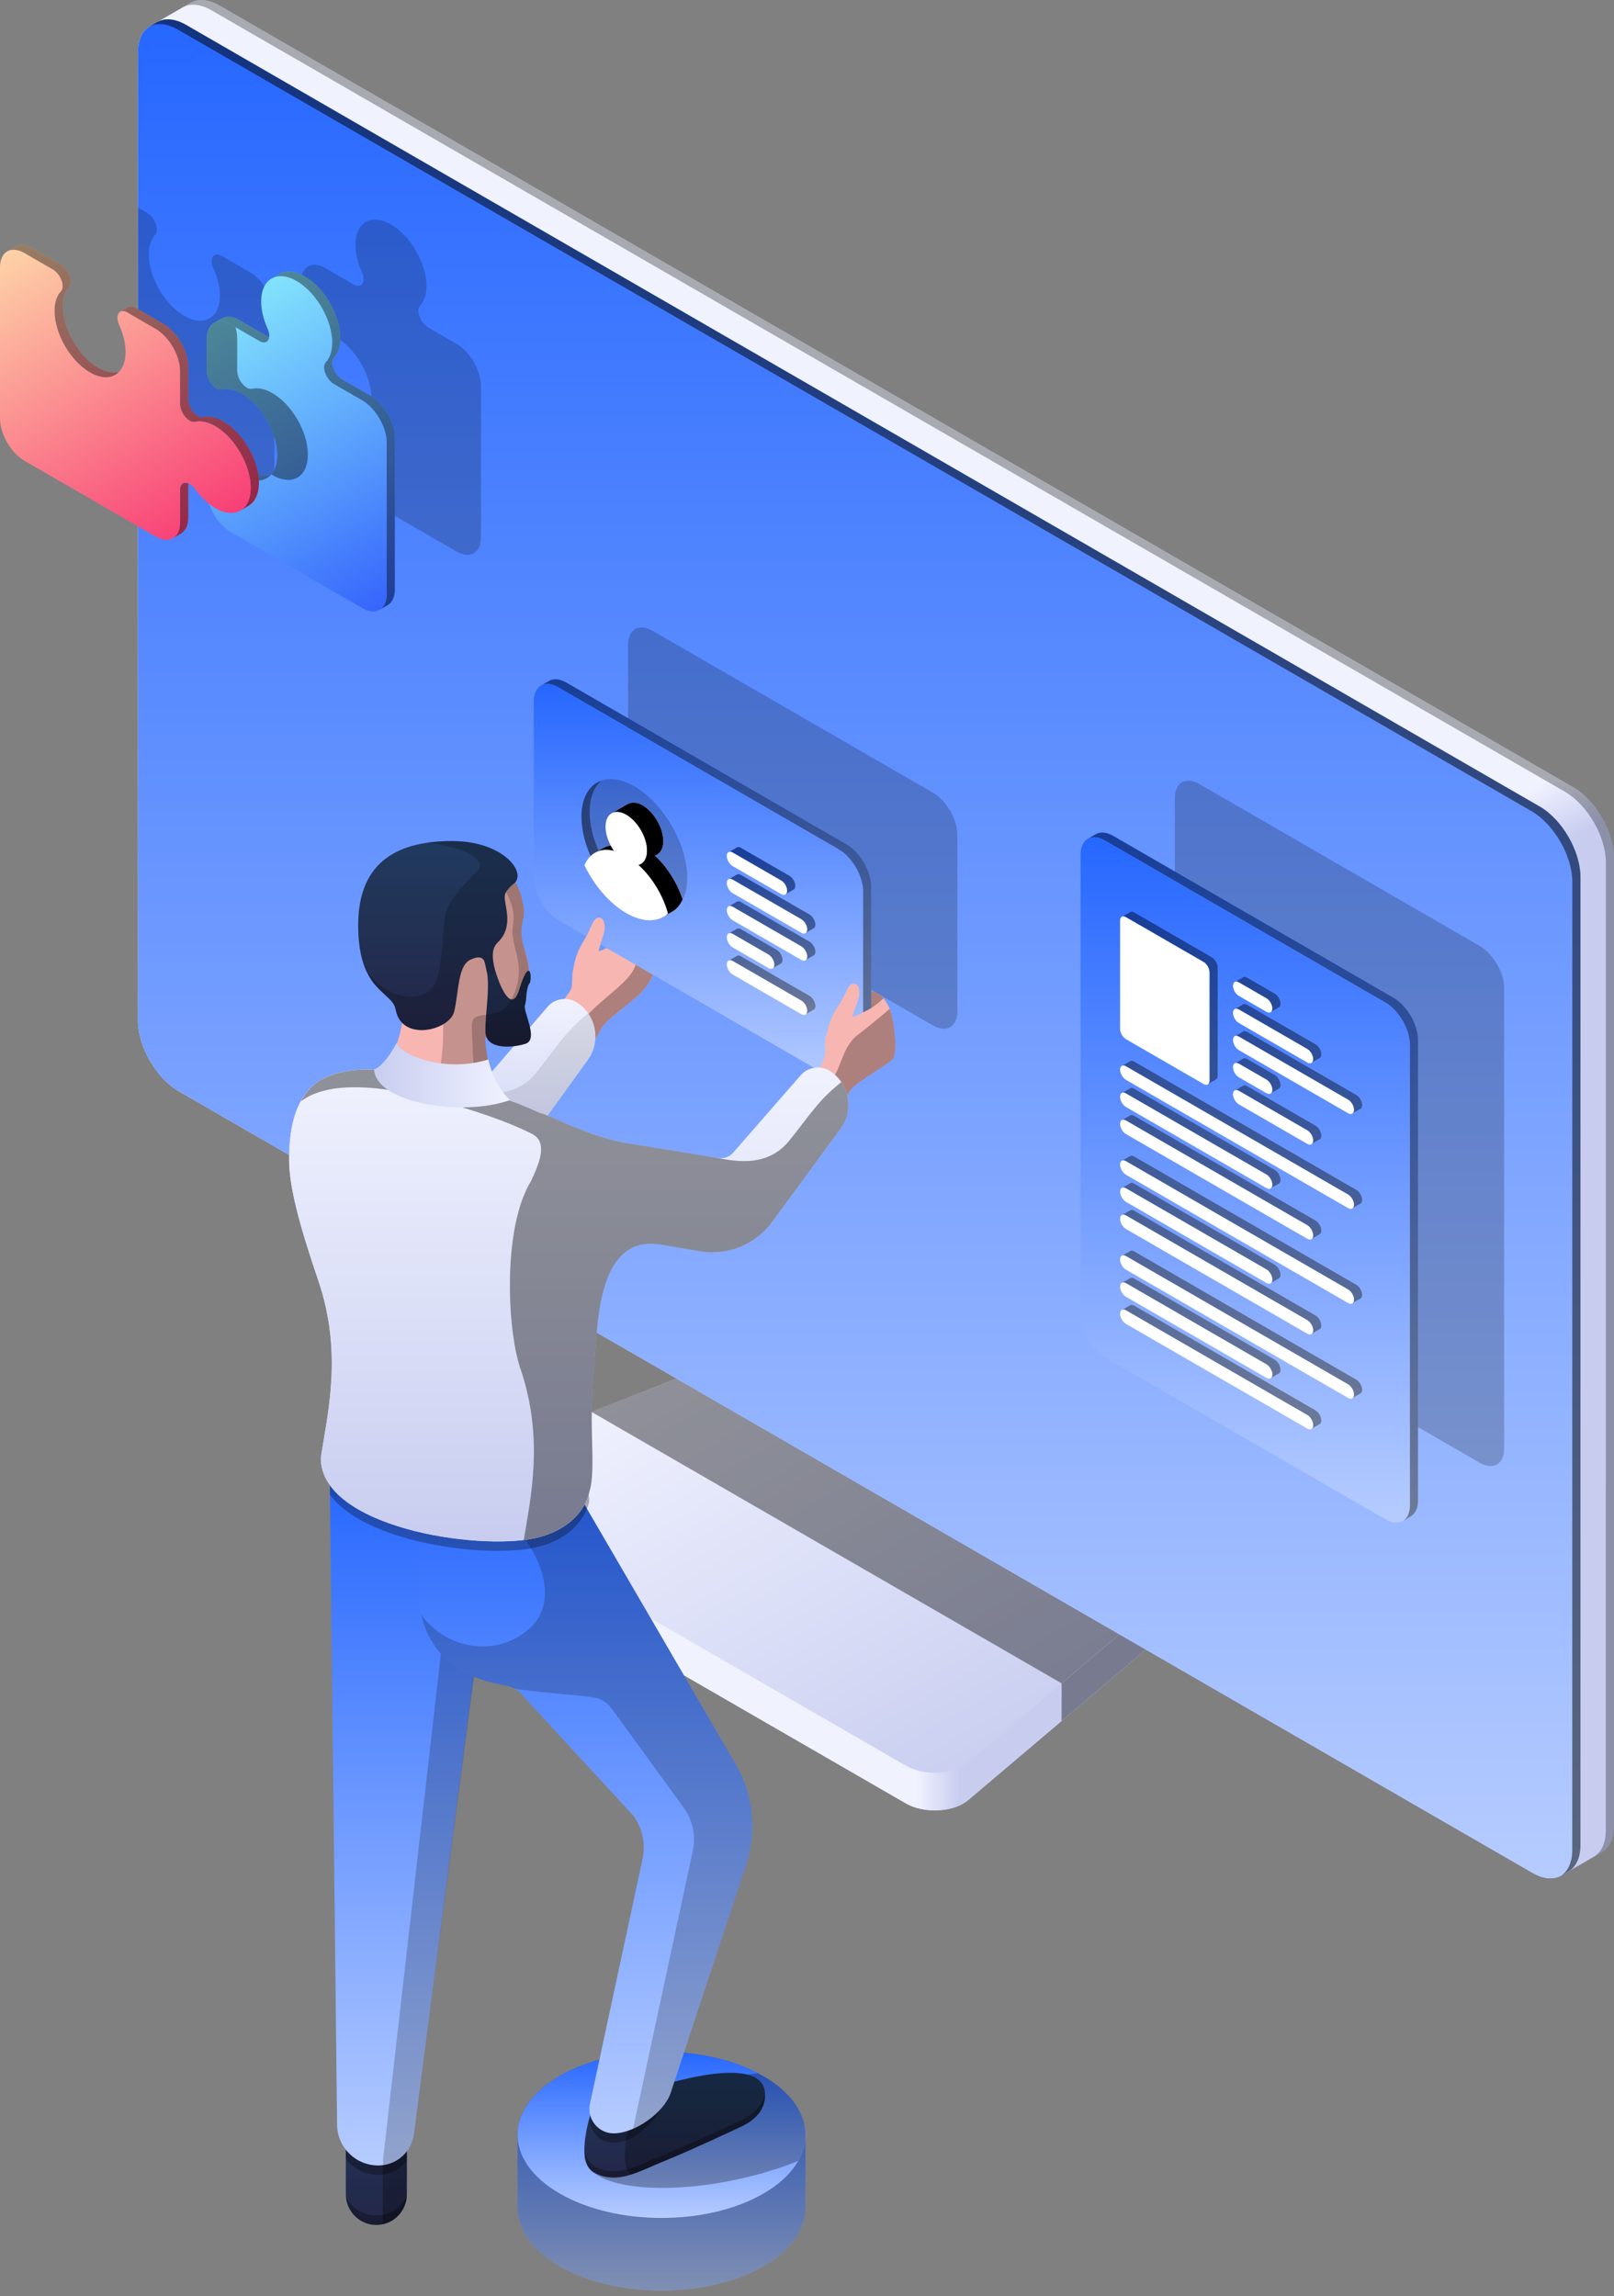 <svg width="187" height="266" viewBox="0 0 187 266" fill="none" xmlns="http://www.w3.org/2000/svg">
<rect x="0" y="0" width="187" height="266" fill="#808080" stroke="none"/>
<path d="M141.334 178.604L141.318 178.601C141.3 177.92 140.852 177.238 139.958 176.724L100.197 153.769C98.603 152.85 96.102 152.716 94.242 153.447L52.635 169.814C51.486 170.267 50.738 170.993 50.609 171.795C50.598 171.875 50.619 171.953 50.621 172.035L50.592 172.032V176.356L50.619 176.357C50.589 177.093 51.056 177.803 51.966 178.331L104.985 208.942C105.974 209.508 107.348 209.799 108.735 209.722C110.125 209.649 111.381 209.22 112.164 208.552L140.522 184.536C141.081 184.058 141.334 183.517 141.314 182.971L141.334 182.973V178.604Z" fill="url(#paint0_linear_30334_1727)"/>
<g style="mix-blend-mode:overlay" opacity="0.4">
<path d="M139.956 176.724L100.196 153.769C98.603 152.85 96.102 152.716 94.242 153.447L68.527 163.564L122.997 195.011L140.521 180.162C141.786 179.093 141.551 177.644 139.956 176.724Z" fill="black"/>
</g>
<path d="M141.317 178.601C141.325 179.14 141.082 179.689 140.522 180.161L112.166 204.184C111.381 204.85 110.126 205.277 108.735 205.353C107.348 205.43 105.97 205.141 104.983 204.57L51.967 173.959C51.078 173.444 50.613 172.753 50.621 172.034L50.592 172.031V176.354L50.619 176.356C50.589 177.091 51.056 177.801 51.966 178.33L104.985 208.94C105.974 209.507 107.348 209.798 108.735 209.72C110.125 209.647 111.381 209.219 112.164 208.55L140.522 184.534C141.081 184.056 141.334 183.515 141.314 182.97L141.334 182.972L141.332 178.603L141.317 178.601Z" fill="url(#paint1_linear_30334_1727)"/>
<g style="mix-blend-mode:overlay" opacity="0.4">
<path d="M141.318 178.601C141.325 179.14 141.083 179.688 140.522 180.161L122.998 195.009L122.996 199.378L140.522 184.536C141.081 184.057 141.334 183.516 141.314 182.971L141.334 182.973L141.333 178.604L141.318 178.601Z" fill="black"/>
</g>
<path d="M22.095 0.316L17.381 3.037C17.374 3.041 17.369 3.046 17.363 3.046L17.361 3.047C16.512 3.544 15.987 4.599 15.984 6.098L15.987 118.233C15.984 121.246 18.102 124.914 20.714 126.418L177.537 216.957C178.827 217.702 179.997 217.78 180.854 217.305L180.856 217.306L180.88 217.292V217.288L185.598 214.566H185.603C186.459 214.074 187 213.018 187 211.505L187.001 99.368C186.995 96.356 184.881 92.692 182.267 91.186L25.446 0.645C24.16 -0.097 23.006 -0.175 22.152 0.288L22.148 0.282L22.107 0.31C22.104 0.308 22.102 0.313 22.095 0.316Z" fill="url(#paint2_linear_30334_1727)"/>
<path opacity="0.3" d="M22.095 0.316L21.205 0.831L21.208 0.835C22.061 0.371 23.219 0.451 24.5 1.192L181.321 91.728C183.935 93.238 186.049 96.903 186.054 99.913L186.049 212.048C186.054 213.556 185.516 214.61 184.665 215.103L185.598 214.566H185.603C186.459 214.074 187 213.018 187 211.505L187.001 99.368C186.995 96.356 184.881 92.692 182.267 91.186L25.446 0.645C24.16 -0.097 23.006 -0.175 22.153 0.288L22.148 0.282L22.107 0.31C22.104 0.308 22.102 0.313 22.095 0.316Z" fill="black"/>
<path d="M178.383 93.428L21.563 2.886C20.277 2.147 19.122 2.068 18.268 2.532L18.265 2.523L18.222 2.552C18.22 2.552 18.219 2.557 18.211 2.558L17.405 3.024C17.381 3.038 17.357 3.052 17.334 3.067L17.322 3.072L17.323 3.073C16.496 3.577 15.982 4.621 15.982 6.1L15.986 118.235C15.982 121.248 18.1 124.916 20.713 126.42L177.535 216.959C178.805 217.692 179.955 217.777 180.804 217.331C180.795 217.337 180.789 217.346 180.78 217.352L180.859 217.306C180.874 217.299 180.888 217.289 180.901 217.28L181.712 216.813L181.715 216.81C182.571 216.319 183.112 215.26 183.112 213.749L183.115 101.613C183.11 98.597 180.996 94.933 178.383 93.428Z" fill="url(#paint3_linear_30334_1727)"/>
<path opacity="0.2" d="M171.435 109.585L138.955 90.831C137.388 89.926 136.117 90.657 136.119 92.466L136.117 145.789C136.117 147.597 137.388 149.797 138.955 150.701L171.432 169.452C173.002 170.359 174.271 169.627 174.271 167.818V114.493C174.274 112.688 173.002 110.487 171.435 109.585Z" fill="black"/>
<path opacity="0.2" d="M31.786 53.961V50.166C31.786 49.447 32.29 49.156 32.912 49.516C33.136 49.642 33.329 49.849 33.503 50.078C33.992 50.757 34.557 51.359 35.17 51.836C35.634 53.182 36.589 54.482 37.703 55.125L52.886 63.892C54.454 64.797 55.726 64.065 55.726 62.259V44.745C55.726 42.936 54.455 40.735 52.886 39.832L49.599 37.932C48.976 37.571 48.473 36.7 48.471 35.982C48.473 35.726 48.552 35.55 48.665 35.416C49.134 34.916 49.414 34.142 49.414 33.13C49.413 30.509 47.573 27.32 45.3 26.009C43.027 24.696 41.185 25.756 41.184 28.376C41.184 29.391 41.463 30.488 41.929 31.528C42.044 31.793 42.124 32.061 42.124 32.317C42.124 33.035 41.621 33.324 40.996 32.966L37.706 31.065C36.14 30.163 34.868 30.894 34.868 32.699V36.499C34.868 37.216 35.371 38.087 35.995 38.446C36.218 38.574 36.41 38.593 36.582 38.566C37.252 38.41 38.061 38.555 38.94 39.062C41.211 40.374 43.051 43.562 43.051 46.186C43.051 48.425 41.702 49.511 39.891 48.964C39.52 46.571 37.858 43.965 35.858 42.811C34.982 42.304 34.169 42.158 33.503 42.312C33.328 42.339 33.136 42.324 32.915 42.191C32.29 41.833 31.788 40.961 31.788 40.242L31.786 36.447C31.788 34.642 30.516 32.439 28.948 31.534L25.656 29.634C25.035 29.275 24.527 29.567 24.53 30.285C24.53 30.541 24.611 30.812 24.724 31.076C25.19 32.117 25.473 33.211 25.473 34.223C25.47 36.843 23.63 37.906 21.354 36.595C19.081 35.285 17.24 32.093 17.24 29.471C17.24 28.46 17.518 27.691 17.986 27.189C18.1 27.055 18.181 26.877 18.181 26.624C18.184 25.902 17.68 25.031 17.054 24.668L15.984 24.051V48.113L28.948 55.597C30.516 56.5 31.786 55.768 31.786 53.961Z" fill="black"/>
<path opacity="0.2" d="M108.085 91.829L75.602 73.075C74.036 72.171 72.766 72.903 72.766 74.709V95.127C72.766 96.935 74.036 99.135 75.602 100.041L108.085 118.792C109.649 119.696 110.923 118.964 110.923 117.156V96.739C110.923 94.932 109.651 92.735 108.085 91.829Z" fill="black"/>
<path opacity="0.5" d="M18.21 2.557L17.32 3.07L17.323 3.079C18.176 2.615 19.334 2.691 20.617 3.434L177.436 93.971C180.05 95.48 182.165 99.145 182.169 102.156L182.165 214.292C182.166 215.798 181.631 216.854 180.78 217.349L181.714 216.81L181.717 216.807C182.573 216.316 183.114 215.257 183.114 213.746L183.117 101.61C183.109 98.599 180.996 94.935 178.384 93.43L21.561 2.886C20.276 2.147 19.121 2.068 18.266 2.532L18.263 2.523L18.221 2.552C18.219 2.551 18.218 2.555 18.21 2.557Z" fill="black"/>
<path d="M59.963 255.728V247.317C59.963 244.859 61.585 242.388 64.842 240.503C71.348 236.753 81.91 236.753 88.427 240.52C91.684 242.398 93.314 244.859 93.314 247.317H93.326V247.327V255.74C93.326 258.211 91.699 260.668 88.439 262.545C81.933 266.305 71.371 266.305 64.853 262.545C61.605 260.667 59.964 258.203 59.964 255.74C59.963 255.728 59.963 255.728 59.963 255.728Z" fill="url(#paint4_linear_30334_1727)"/>
<path opacity="0.3" d="M59.963 255.728V247.317C59.963 244.859 61.585 242.388 64.842 240.503C71.348 236.753 81.91 236.753 88.427 240.52C91.684 242.398 93.314 244.859 93.314 247.317H93.326V247.327V255.74C93.326 258.211 91.699 260.668 88.439 262.545C81.933 266.305 71.371 266.305 64.853 262.545C61.605 260.667 59.964 258.203 59.964 255.74C59.963 255.728 59.963 255.728 59.963 255.728Z" fill="black"/>
<path d="M64.843 240.502C71.35 236.751 81.911 236.751 88.428 240.519C94.946 244.274 94.954 250.376 88.439 254.128C81.932 257.888 71.371 257.888 64.853 254.121C58.337 250.361 58.337 244.266 64.843 240.502Z" fill="url(#paint5_linear_30334_1727)"/>
<g style="mix-blend-mode:overlay" opacity="0.3">
<path d="M73.41 253.268C66.556 252.369 65.778 248.713 71.665 245.102C75.777 242.586 82.056 240.761 87.807 240.194C88.013 240.302 88.229 240.406 88.427 240.52C93.043 243.178 94.374 247.008 92.461 250.353C86.585 252.728 78.891 253.99 73.41 253.268Z" fill="black"/>
</g>
<path d="M43.606 257.757C45.55 257.757 47.139 256.165 47.139 254.221V242.799C47.139 240.857 45.55 239.267 43.606 239.267C41.659 239.267 40.07 240.859 40.07 242.799V254.221C40.07 256.165 41.659 257.757 43.606 257.757Z" fill="url(#paint6_linear_30334_1727)"/>
<path opacity="0.3" d="M47.138 243.515V254.221C47.138 255.907 45.939 257.326 44.353 257.67V246.962C44.353 245.277 45.551 243.864 47.138 243.515Z" fill="black"/>
<path opacity="0.3" d="M43.606 256.663C45.118 256.663 46.422 255.802 47.105 254.555C46.931 256.342 45.435 257.757 43.606 257.757C41.775 257.757 40.277 256.342 40.103 254.555C40.783 255.802 42.09 256.663 43.606 256.663Z" fill="black"/>
<path opacity="0.3" d="M43.606 239.265C45.55 239.265 47.139 240.857 47.139 242.797V250.312C46.383 251.301 45.2 251.937 43.881 251.956C42.33 251.977 40.954 251.243 40.072 250.105V242.796C40.071 240.857 41.66 239.265 43.606 239.265Z" fill="black"/>
<path d="M69.117 242.788C69.117 242.788 66.148 250.248 68.845 251.693C71.54 253.136 73.922 251.575 76.931 250.367C79.939 249.153 84.823 246.851 85.758 246.42C86.697 245.992 88.926 244.799 88.609 242.281C88.298 239.778 84.353 239.662 79.158 240.913C73.96 242.162 69.117 242.788 69.117 242.788Z" fill="url(#paint7_linear_30334_1727)"/>
<path opacity="0.3" d="M73.784 243.417C73.784 243.417 74.31 242.741 75.184 241.772C76.429 241.53 77.78 241.242 79.159 240.911C84.353 239.662 88.299 239.776 88.61 242.279C88.925 244.796 86.696 245.99 85.759 246.418C84.824 246.849 79.94 249.151 76.932 250.365C75.53 250.929 74.264 251.566 73.041 251.942C71.208 249.89 73.784 243.417 73.784 243.417Z" fill="black"/>
<path opacity="0.3" d="M68.847 250.946C71.541 252.39 73.924 250.829 76.933 249.618C79.941 248.407 84.825 246.102 85.76 245.671C86.578 245.297 88.371 244.341 88.614 242.437C88.812 244.84 86.679 245.997 85.76 246.417C84.825 246.848 79.941 249.15 76.933 250.364C73.924 251.572 71.541 253.135 68.847 251.691C67.913 251.191 67.666 249.965 67.733 248.582C67.786 249.647 68.088 250.539 68.847 250.946Z" fill="black"/>
<path opacity="0.3" d="M77.77 241.365L77.08 243.289C76.254 245.538 73.508 248.242 71.11 248.242C69.628 248.242 68.476 247.11 68.322 245.728L69.325 242.698L77.77 241.365Z" fill="black"/>
<path d="M38.201 170.417L39.057 246.158C39.082 248.79 41.242 250.903 43.879 250.865C45.984 250.835 47.734 249.243 47.966 247.153L57.549 173.74L38.201 170.417Z" fill="url(#paint8_linear_30334_1727)"/>
<path opacity="0.2" d="M53.008 174.726L57.321 175.972L47.966 247.153C47.754 249.064 46.266 250.547 44.403 250.81C44.385 250.565 44.37 250.321 44.392 250.07L53.008 174.726Z" fill="black"/>
<path d="M67.129 173.285C66.221 173.192 66.513 172.568 65.566 172.568C55.803 172.568 48.43 162.11 48.43 183.685C48.43 189.102 50.888 194.039 58.623 195.269C59.46 195.401 60.199 195.889 60.696 196.576L73.385 210.353C74.435 211.803 74.819 213.631 74.441 215.382L68.346 243.753C67.984 245.503 69.318 247.148 71.108 247.148C73.506 247.148 76.845 244.81 77.669 242.56L86.451 216.029C87.784 212.004 87.259 207.599 85.016 203.999L67.129 173.285Z" fill="url(#paint9_linear_30334_1727)"/>
<path opacity="0.2" d="M48.798 187.053C49.03 187.37 49.272 187.678 49.552 187.97C52.846 191.424 58.18 191.68 61.471 188.543C64.76 185.408 62.714 180.064 59.419 176.614C56.125 173.157 52.832 172.903 49.543 176.039C49.266 176.306 49.013 176.588 48.781 176.885C50.361 164.631 57.053 172.569 65.564 172.569C66.512 172.569 66.219 173.194 67.127 173.287L85.017 204.002C87.26 207.602 87.785 212.007 86.452 216.032L77.67 242.563C77.087 244.159 75.234 245.783 73.355 246.601H73.352L80.268 214.437C80.644 212.688 80.26 210.86 79.212 209.41L70.891 197.965C70.393 197.278 69.657 196.792 68.82 196.655C66.889 196.349 61.87 196.047 59.538 195.59C59.251 195.441 58.948 195.32 58.624 195.27C52.538 194.303 49.726 191.037 48.798 187.053Z" fill="black"/>
<path opacity="0.3" d="M49.447 172.503C52.219 166.94 58.392 172.57 65.567 172.57C66.513 172.57 67.27 172.62 68.176 172.713L68.278 173.917C67.658 176.641 65.162 178.586 62.04 179.276C56.198 180.569 42.188 178.693 38.23 173.149L38.201 170.418L49.447 172.503Z" fill="black"/>
<path d="M62.456 118.792C63.701 117.277 66.212 115.334 66.265 114.144C66.353 112.148 66.277 113.047 66.463 112.022C66.65 111.004 66.953 110.035 67.712 108.876C68.474 107.709 68.685 106.235 69.397 106.306C70.111 106.379 70.041 107.235 70.061 107.616C70.082 107.999 69.266 110.075 69.376 110.166C69.488 110.259 70.335 109.789 71.015 109.414C71.691 109.05 72.393 108.475 72.958 107.877C73.519 107.278 75.708 105.066 76.27 105.261C76.828 105.461 76.497 106.323 76.497 106.323C76.497 106.323 77.446 106.227 77.062 107.493C76.685 108.765 76.273 109.662 76.273 109.662C76.273 109.662 76.618 110.086 76.264 110.969C75.909 111.854 75.772 111.856 75.772 111.856C75.772 111.856 76.167 112.301 75.026 114.091C73.891 115.884 70.416 117.756 69.577 119.313C68.708 120.924 67.972 121.98 67.202 122.743C66.437 123.513 60.947 120.63 62.456 118.792Z" fill="#F7B6B2"/>
<path opacity="0.3" d="M67.2 122.731C67.972 121.967 68.707 120.908 69.578 119.296C70.413 117.744 73.891 115.872 75.027 114.076C76.166 112.286 75.769 111.841 75.769 111.841C75.769 111.841 75.909 111.841 76.264 110.956C76.617 110.071 76.273 109.647 76.273 109.647C76.273 109.647 76.686 108.753 77.062 107.483C77.448 106.215 76.497 106.31 76.497 106.31C76.497 106.31 76.523 106.236 76.55 106.131C75.77 108.202 74.012 110.669 73.591 111.919C72.98 113.713 70.04 115.462 68.038 117.613C67.004 118.72 65.736 120.163 64.047 121.982C65.203 122.727 66.789 123.138 67.2 122.731Z" fill="black"/>
<path d="M36.009 129.396C35.741 132.257 37.707 134.851 40.533 135.367L51.736 137.109C55.048 137.713 58.405 136.33 60.329 133.57L68.144 122.739C69.657 120.569 69.072 117.585 66.854 116.15C65.746 115.436 64.278 115.647 63.425 116.654L55.672 125.689C55.252 126.186 54.597 126.421 53.956 126.313L42.241 124.623C39.171 124.095 36.3 126.294 36.009 129.396Z" fill="url(#paint10_linear_30334_1727)"/>
<path opacity="0.1" d="M37.363 130.037C38.169 128.293 38.814 126.602 38.316 125.485C38.438 125.401 38.571 125.337 38.702 125.261C38.694 125.26 38.69 125.255 38.683 125.253C38.741 125.221 38.799 125.202 38.855 125.173C38.991 125.103 39.128 125.039 39.271 124.979C39.399 124.924 39.527 124.873 39.66 124.825C39.795 124.783 39.929 124.749 40.065 124.717C40.216 124.679 40.368 124.641 40.525 124.617C40.639 124.598 40.761 124.594 40.879 124.582C41.058 124.566 41.238 124.551 41.424 124.553C41.438 124.553 41.453 124.551 41.47 124.551C41.476 124.553 41.482 124.554 41.491 124.56C41.739 124.566 41.989 124.576 42.242 124.62L53.167 126.187C55.323 126.524 59.462 127.706 62.234 124.152C64.766 120.912 65.525 119.533 68.135 117.396C69.221 118.95 69.298 121.079 68.144 122.735L60.329 133.566C58.405 136.328 55.047 137.71 51.736 137.105L40.533 135.364C38.621 135.014 37.123 133.708 36.426 132.019C36.691 131.294 37.006 130.626 37.363 130.037Z" fill="black"/>
<path d="M103.384 122.723C103.923 122.153 103.771 119.909 103.353 117.798C102.937 115.688 101.263 113.753 99.461 115.685C97.656 117.613 99.536 123.344 100.94 123.204C102.346 123.064 102.512 123.647 103.384 122.723Z" fill="#F7B6B2"/>
<path opacity="0.3" d="M103.384 122.723C103.923 122.153 103.771 119.909 103.353 117.798C102.937 115.688 101.263 113.753 99.461 115.685C97.656 117.613 99.536 123.344 100.94 123.204C102.346 123.064 102.512 123.647 103.384 122.723Z" fill="black"/>
<path d="M62.326 79.713C62.835 79.137 63.699 79.062 64.678 79.627L97.158 98.383C98.727 99.286 99.994 101.484 99.997 103.291V123.709C99.997 124.614 99.677 125.246 99.165 125.543L100.054 125.031L100.049 125.02C100.596 124.742 100.943 124.1 100.943 123.16V102.744C100.943 100.939 99.673 98.739 98.104 97.836L65.624 79.083C64.838 78.629 64.13 78.588 63.616 78.884L62.673 79.428C62.544 79.502 62.428 79.595 62.326 79.713Z" fill="url(#paint11_linear_30334_1727)"/>
<path opacity="0.4" d="M62.326 79.713C62.835 79.137 63.699 79.062 64.678 79.627L97.158 98.383C98.727 99.286 99.994 101.484 99.997 103.291V123.709C99.997 124.614 99.677 125.246 99.165 125.543L100.054 125.031L100.049 125.02C100.596 124.742 100.943 124.1 100.943 123.16V102.744C100.943 100.939 99.673 98.739 98.104 97.836L65.624 79.083C64.838 78.629 64.13 78.588 63.616 78.884L62.673 79.428C62.544 79.502 62.428 79.595 62.326 79.713Z" fill="black"/>
<path d="M100 123.71C100 125.518 98.725 126.252 97.16 125.346L64.678 106.593C63.11 105.687 61.843 103.487 61.843 101.681L61.84 81.261C61.84 79.453 63.11 78.722 64.678 79.627L97.159 98.382C98.728 99.286 99.995 101.484 99.998 103.291V123.71H100Z" fill="url(#paint12_linear_30334_1727)"/>
<path d="M90.392 111.665C90.358 111.698 90.319 111.72 90.273 111.735C90.238 111.765 90.198 111.787 90.154 111.802C90.121 111.834 90.081 111.857 90.037 111.87C90.003 111.904 89.964 111.924 89.918 111.939C89.883 111.971 89.845 111.992 89.799 112.006C89.766 112.038 89.728 112.059 89.682 112.075C89.647 112.108 89.609 112.128 89.563 112.143C89.653 112.062 89.714 111.939 89.714 111.758C89.715 111.325 89.411 110.798 89.033 110.58L84.891 108.19C84.734 108.097 84.594 108.09 84.478 108.125C84.514 108.094 84.551 108.073 84.597 108.058C84.633 108.024 84.671 108.004 84.717 107.992C84.752 107.96 84.79 107.936 84.836 107.92C84.87 107.888 84.909 107.867 84.955 107.853C84.988 107.821 85.028 107.799 85.072 107.785C85.107 107.754 85.145 107.732 85.191 107.716C85.224 107.686 85.266 107.661 85.308 107.646C85.433 107.533 85.619 107.515 85.838 107.643L89.98 110.035C90.358 110.253 90.663 110.78 90.661 111.212C90.661 111.464 90.552 111.616 90.392 111.665ZM85.307 101.365C85.263 101.379 85.223 101.402 85.186 101.432C85.144 101.448 85.106 101.469 85.069 101.501C85.025 101.516 84.987 101.538 84.952 101.568C84.908 101.583 84.866 101.605 84.833 101.637C84.789 101.652 84.751 101.673 84.716 101.705C84.67 101.72 84.632 101.742 84.595 101.772C84.551 101.787 84.511 101.81 84.476 101.841C84.592 101.804 84.731 101.81 84.889 101.903L92.843 106.493C93.218 106.711 93.524 107.239 93.524 107.671C93.524 107.852 93.46 107.977 93.371 108.056C93.417 108.044 93.454 108.019 93.489 107.99C93.534 107.977 93.572 107.955 93.606 107.922C93.652 107.908 93.69 107.884 93.725 107.853C93.77 107.84 93.808 107.817 93.844 107.785C93.888 107.771 93.926 107.748 93.961 107.718C94.007 107.703 94.045 107.678 94.08 107.649C94.124 107.634 94.166 107.611 94.2 107.581C94.359 107.529 94.47 107.38 94.468 107.124C94.468 106.693 94.163 106.162 93.787 105.946L85.835 101.355C85.616 101.233 85.432 101.253 85.307 101.365ZM85.307 110.789C85.263 110.803 85.223 110.825 85.189 110.856C85.144 110.873 85.106 110.892 85.071 110.926C85.026 110.94 84.988 110.961 84.953 110.993C84.908 111.008 84.868 111.03 84.834 111.062C84.79 111.075 84.752 111.098 84.717 111.129C84.671 111.144 84.633 111.165 84.597 111.197C84.553 111.212 84.513 111.234 84.478 111.267C84.597 111.228 84.732 111.237 84.891 111.328L92.844 115.921C93.219 116.137 93.525 116.666 93.525 117.097C93.525 117.278 93.461 117.403 93.371 117.486C93.374 117.486 93.374 117.486 93.374 117.486C93.42 117.469 93.457 117.449 93.492 117.416C93.537 117.402 93.574 117.379 93.609 117.348C93.653 117.333 93.693 117.312 93.728 117.28C93.773 117.265 93.81 117.243 93.847 117.211C93.891 117.196 93.929 117.176 93.964 117.141C94.01 117.129 94.048 117.108 94.081 117.076C94.125 117.061 94.165 117.039 94.202 117.009C94.36 116.957 94.47 116.803 94.471 116.552C94.47 116.119 94.165 115.592 93.79 115.374L85.838 110.784C85.616 110.656 85.43 110.676 85.307 110.789ZM84.891 98.763L90.513 102.01C90.89 102.228 91.195 102.752 91.195 103.186C91.195 103.367 91.132 103.49 91.044 103.574C91.088 103.559 91.126 103.538 91.161 103.504C91.207 103.49 91.245 103.468 91.281 103.436C91.326 103.423 91.364 103.399 91.397 103.37C91.443 103.356 91.481 103.334 91.516 103.302C91.562 103.286 91.601 103.264 91.635 103.232C91.68 103.219 91.717 103.195 91.752 103.163C91.798 103.151 91.836 103.129 91.871 103.097C92.031 103.044 92.142 102.892 92.142 102.64C92.141 102.206 91.836 101.681 91.461 101.463L85.838 98.218C85.617 98.093 85.433 98.112 85.31 98.224C85.266 98.24 85.226 98.261 85.191 98.293C85.145 98.308 85.109 98.329 85.072 98.363C85.028 98.377 84.99 98.398 84.953 98.43C84.909 98.445 84.87 98.465 84.836 98.498C84.792 98.514 84.754 98.535 84.719 98.567C84.673 98.582 84.635 98.603 84.598 98.635C84.554 98.649 84.514 98.672 84.48 98.703C84.594 98.666 84.732 98.675 84.891 98.763ZM85.307 104.505C85.263 104.52 85.223 104.542 85.189 104.574C85.144 104.59 85.107 104.61 85.071 104.644C85.026 104.657 84.988 104.679 84.953 104.711C84.908 104.724 84.87 104.747 84.834 104.778C84.79 104.793 84.752 104.814 84.717 104.848C84.671 104.863 84.633 104.883 84.597 104.915C84.553 104.93 84.513 104.951 84.478 104.983C84.597 104.947 84.732 104.954 84.891 105.047L92.844 109.637C93.222 109.855 93.525 110.384 93.525 110.816C93.525 110.998 93.461 111.123 93.373 111.202C93.419 111.186 93.455 111.165 93.49 111.135C93.536 111.119 93.572 111.098 93.608 111.068C93.652 111.052 93.691 111.031 93.726 110.999C93.772 110.984 93.81 110.963 93.844 110.931C93.889 110.915 93.927 110.894 93.962 110.86C94.008 110.848 94.046 110.825 94.08 110.792C94.124 110.778 94.166 110.755 94.2 110.725C94.359 110.673 94.47 110.521 94.47 110.268C94.468 109.835 94.163 109.31 93.789 109.089L85.837 104.502C85.616 104.374 85.432 104.392 85.307 104.505Z" fill="url(#paint13_linear_30334_1727)"/>
<path opacity="0.4" d="M90.392 111.665C90.358 111.698 90.319 111.72 90.273 111.735C90.238 111.765 90.198 111.787 90.154 111.802C90.121 111.834 90.081 111.857 90.037 111.87C90.003 111.904 89.964 111.924 89.918 111.939C89.883 111.971 89.845 111.992 89.799 112.006C89.766 112.038 89.728 112.059 89.682 112.075C89.647 112.108 89.609 112.128 89.563 112.143C89.653 112.062 89.714 111.939 89.714 111.758C89.715 111.325 89.411 110.798 89.033 110.58L84.891 108.19C84.734 108.097 84.594 108.09 84.478 108.125C84.514 108.094 84.551 108.073 84.597 108.058C84.633 108.024 84.671 108.004 84.717 107.992C84.752 107.96 84.79 107.936 84.836 107.92C84.87 107.888 84.909 107.867 84.955 107.853C84.988 107.821 85.028 107.799 85.072 107.785C85.107 107.754 85.145 107.732 85.191 107.716C85.224 107.686 85.266 107.661 85.308 107.646C85.433 107.533 85.619 107.515 85.838 107.643L89.98 110.035C90.358 110.253 90.663 110.78 90.661 111.212C90.661 111.464 90.552 111.616 90.392 111.665ZM85.307 101.365C85.263 101.379 85.223 101.402 85.186 101.432C85.144 101.448 85.106 101.469 85.069 101.501C85.025 101.516 84.987 101.538 84.952 101.568C84.908 101.583 84.866 101.605 84.833 101.637C84.789 101.652 84.751 101.673 84.716 101.705C84.67 101.72 84.632 101.742 84.595 101.772C84.551 101.787 84.511 101.81 84.476 101.841C84.592 101.804 84.731 101.81 84.889 101.903L92.843 106.493C93.218 106.711 93.524 107.239 93.524 107.671C93.524 107.852 93.46 107.977 93.371 108.056C93.417 108.044 93.454 108.019 93.489 107.99C93.534 107.977 93.572 107.955 93.606 107.922C93.652 107.908 93.69 107.884 93.725 107.853C93.77 107.84 93.808 107.817 93.844 107.785C93.888 107.771 93.926 107.748 93.961 107.718C94.007 107.703 94.045 107.678 94.08 107.649C94.124 107.634 94.166 107.611 94.2 107.581C94.359 107.529 94.47 107.38 94.468 107.124C94.468 106.693 94.163 106.162 93.787 105.946L85.835 101.355C85.616 101.233 85.432 101.253 85.307 101.365ZM85.307 110.789C85.263 110.803 85.223 110.825 85.189 110.856C85.144 110.873 85.106 110.892 85.071 110.926C85.026 110.94 84.988 110.961 84.953 110.993C84.908 111.008 84.868 111.03 84.834 111.062C84.79 111.075 84.752 111.098 84.717 111.129C84.671 111.144 84.633 111.165 84.597 111.197C84.553 111.212 84.513 111.234 84.478 111.267C84.597 111.228 84.732 111.237 84.891 111.328L92.844 115.921C93.219 116.137 93.525 116.666 93.525 117.097C93.525 117.278 93.461 117.403 93.371 117.486C93.374 117.486 93.374 117.486 93.374 117.486C93.42 117.469 93.457 117.449 93.492 117.416C93.537 117.402 93.574 117.379 93.609 117.348C93.653 117.333 93.693 117.312 93.728 117.28C93.773 117.265 93.81 117.243 93.847 117.211C93.891 117.196 93.929 117.176 93.964 117.141C94.01 117.129 94.048 117.108 94.081 117.076C94.125 117.061 94.165 117.039 94.202 117.009C94.36 116.957 94.47 116.803 94.471 116.552C94.47 116.119 94.165 115.592 93.79 115.374L85.838 110.784C85.616 110.656 85.43 110.676 85.307 110.789ZM84.891 98.763L90.513 102.01C90.89 102.228 91.195 102.752 91.195 103.186C91.195 103.367 91.132 103.49 91.044 103.574C91.088 103.559 91.126 103.538 91.161 103.504C91.207 103.49 91.245 103.468 91.281 103.436C91.326 103.423 91.364 103.399 91.397 103.37C91.443 103.356 91.481 103.334 91.516 103.302C91.562 103.286 91.601 103.264 91.635 103.232C91.68 103.219 91.717 103.195 91.752 103.163C91.798 103.151 91.836 103.129 91.871 103.097C92.031 103.044 92.142 102.892 92.142 102.64C92.141 102.206 91.836 101.681 91.461 101.463L85.838 98.218C85.617 98.093 85.433 98.112 85.31 98.224C85.266 98.24 85.226 98.261 85.191 98.293C85.145 98.308 85.109 98.329 85.072 98.363C85.028 98.377 84.99 98.398 84.953 98.43C84.909 98.445 84.87 98.465 84.836 98.498C84.792 98.514 84.754 98.535 84.719 98.567C84.673 98.582 84.635 98.603 84.598 98.635C84.554 98.649 84.514 98.672 84.48 98.703C84.594 98.666 84.732 98.675 84.891 98.763ZM85.307 104.505C85.263 104.52 85.223 104.542 85.189 104.574C85.144 104.59 85.107 104.61 85.071 104.644C85.026 104.657 84.988 104.679 84.953 104.711C84.908 104.724 84.87 104.747 84.834 104.778C84.79 104.793 84.752 104.814 84.717 104.848C84.671 104.863 84.633 104.883 84.597 104.915C84.553 104.93 84.513 104.951 84.478 104.983C84.597 104.947 84.732 104.954 84.891 105.047L92.844 109.637C93.222 109.855 93.525 110.384 93.525 110.816C93.525 110.998 93.461 111.123 93.373 111.202C93.419 111.186 93.455 111.165 93.49 111.135C93.536 111.119 93.572 111.098 93.608 111.068C93.652 111.052 93.691 111.031 93.726 110.999C93.772 110.984 93.81 110.963 93.844 110.931C93.889 110.915 93.927 110.894 93.962 110.86C94.008 110.848 94.046 110.825 94.08 110.792C94.124 110.778 94.166 110.755 94.2 110.725C94.359 110.673 94.47 110.521 94.47 110.268C94.468 109.835 94.163 109.31 93.789 109.089L85.837 104.502C85.616 104.374 85.432 104.392 85.307 104.505Z" fill="black"/>
<path d="M93.523 107.674C93.523 108.109 93.217 108.284 92.842 108.065L84.889 103.475C84.511 103.257 84.207 102.73 84.205 102.296C84.207 101.865 84.51 101.687 84.889 101.906L92.842 106.496C93.217 106.714 93.523 107.242 93.523 107.674ZM91.191 103.187C91.191 102.753 90.886 102.229 90.51 102.011L84.887 98.765C84.51 98.547 84.203 98.725 84.205 99.156C84.203 99.592 84.508 100.119 84.887 100.339L90.509 103.582C90.886 103.8 91.191 103.621 91.191 103.187ZM93.523 110.816C93.523 111.25 93.219 111.427 92.842 111.209L84.889 106.616C84.514 106.4 84.205 105.871 84.207 105.437C84.207 105.006 84.513 104.828 84.889 105.047L92.842 109.637C93.22 109.855 93.523 110.382 93.523 110.816ZM93.523 117.099C93.523 117.533 93.219 117.709 92.839 117.493L84.891 112.899C84.513 112.681 84.205 112.155 84.207 111.72C84.205 111.288 84.51 111.112 84.889 111.328L92.842 115.921C93.217 116.137 93.523 116.666 93.523 117.099ZM89.712 111.758C89.713 111.325 89.409 110.798 89.031 110.58L84.889 108.19C84.513 107.969 84.207 108.147 84.205 108.58C84.207 109.016 84.513 109.543 84.889 109.761L89.032 112.151C89.409 112.366 89.713 112.192 89.712 111.758Z" fill="white"/>
<path opacity="0.2" d="M67.371 94.623C67.371 96.262 67.86 98.046 68.666 99.71C68.849 99.249 69.112 98.882 69.424 98.591C69.306 98.631 69.185 98.666 69.074 98.719C69.117 98.698 69.15 98.671 69.193 98.652C69.233 98.629 69.269 98.601 69.31 98.582C69.351 98.559 69.386 98.534 69.429 98.515C69.469 98.492 69.505 98.468 69.546 98.447C69.584 98.424 69.624 98.397 69.665 98.38C69.706 98.357 69.741 98.331 69.784 98.311C69.825 98.288 69.859 98.261 69.9 98.246C70.031 98.171 70.169 98.112 70.313 98.063C70.316 98.063 70.317 98.063 70.319 98.061C70.463 98.013 70.613 97.981 70.768 97.956C71.176 97.897 71.618 97.912 72.092 98.032C71.496 97.181 71.102 96.143 71.103 95.226C71.102 94.746 71.218 94.367 71.405 94.081C71.23 94.094 71.067 94.126 70.922 94.198C70.96 94.171 71 94.149 71.039 94.128C71.077 94.102 71.118 94.079 71.158 94.059C71.196 94.034 71.234 94.012 71.275 93.991C71.313 93.965 71.352 93.944 71.393 93.925C71.434 93.898 71.47 93.875 71.513 93.857C71.553 93.829 71.589 93.808 71.63 93.787C71.667 93.761 71.705 93.74 71.745 93.718C71.787 93.692 71.824 93.671 71.866 93.65L72.82 93.1L72.832 93.118C73.259 92.908 73.816 92.935 74.442 93.298C75.768 94.062 76.845 95.922 76.846 97.452C76.846 98.372 76.45 98.953 75.853 99.111C77.305 100.424 78.464 102.304 79.09 104.217C78.994 104.417 78.885 104.606 78.764 104.778C79.305 104.041 79.628 103.009 79.625 101.699C79.625 97.799 76.881 93.048 73.499 91.097C70.113 89.142 67.368 90.725 67.371 94.623Z" fill="black"/>
<path opacity="0.4" d="M68.315 94.079C68.315 92.406 68.822 91.165 69.663 90.441C68.266 90.929 67.368 92.399 67.369 94.623C67.369 96.262 67.858 98.046 68.664 99.71C68.841 99.269 69.087 98.913 69.381 98.629C68.723 97.123 68.315 95.545 68.315 94.079Z" fill="black"/>
<path opacity="0.7" d="M70.765 97.957C70.882 98.169 71.007 98.379 71.146 98.577C70.363 98.384 69.657 98.44 69.074 98.719C69.117 98.698 69.15 98.67 69.193 98.652C69.232 98.629 69.269 98.6 69.31 98.582C69.351 98.559 69.386 98.533 69.429 98.515C69.468 98.492 69.505 98.468 69.546 98.446C69.584 98.424 69.624 98.396 69.665 98.379C69.706 98.356 69.741 98.331 69.784 98.311C69.823 98.288 69.86 98.26 69.903 98.244C70.163 98.096 70.454 98.005 70.766 97.956C70.768 97.956 70.765 97.957 70.765 97.957ZM70.92 94.198C70.958 94.17 70.998 94.149 71.037 94.128C71.076 94.102 71.117 94.079 71.156 94.059C71.194 94.033 71.233 94.012 71.274 93.991C71.312 93.965 71.35 93.943 71.391 93.925C71.432 93.898 71.469 93.875 71.511 93.856C71.551 93.829 71.587 93.808 71.629 93.786C71.665 93.76 71.703 93.739 71.746 93.719L72.818 93.098L72.831 93.116C73.257 92.906 73.814 92.933 74.441 93.296C75.766 94.061 76.843 95.921 76.844 97.45C76.844 98.37 76.448 98.951 75.851 99.109C77.303 100.422 78.462 102.302 79.088 104.215C78.884 104.634 78.639 105.007 78.33 105.288C78.168 105.431 77.992 105.551 77.807 105.656C77.768 105.681 77.725 105.702 77.688 105.727C77.649 105.749 77.612 105.772 77.568 105.794C77.531 105.816 77.492 105.839 77.452 105.864C77.414 105.886 77.375 105.908 77.335 105.931C77.295 105.953 77.257 105.976 77.218 105.999C77.178 106.022 77.137 106.045 77.097 106.068C77.058 106.092 77.021 106.113 76.98 106.135L76.979 106.136C77.123 106.046 77.259 105.949 77.384 105.836C76.817 103.742 75.545 101.636 73.962 100.201C74.559 100.043 74.954 99.461 74.954 98.541C74.954 97.014 73.877 95.153 72.553 94.39C71.919 94.024 71.35 93.983 70.92 94.198Z" fill="white"/>
<path d="M70.765 97.957C70.882 98.169 71.007 98.379 71.146 98.577C70.363 98.384 69.657 98.44 69.074 98.719C69.117 98.698 69.15 98.67 69.193 98.652C69.232 98.629 69.269 98.6 69.31 98.582C69.351 98.559 69.386 98.533 69.429 98.515C69.468 98.492 69.505 98.468 69.546 98.446C69.584 98.424 69.624 98.396 69.665 98.379C69.706 98.356 69.741 98.331 69.784 98.311C69.823 98.288 69.86 98.26 69.903 98.244C70.163 98.096 70.454 98.005 70.766 97.956C70.768 97.956 70.765 97.957 70.765 97.957ZM70.92 94.198C70.958 94.17 70.998 94.149 71.037 94.128C71.076 94.102 71.117 94.079 71.156 94.059C71.194 94.033 71.233 94.012 71.274 93.991C71.312 93.965 71.35 93.943 71.391 93.925C71.432 93.898 71.469 93.875 71.511 93.856C71.551 93.829 71.587 93.808 71.629 93.786C71.665 93.76 71.703 93.739 71.746 93.719L72.818 93.098L72.831 93.116C73.257 92.906 73.814 92.933 74.441 93.296C75.766 94.061 76.843 95.921 76.844 97.45C76.844 98.37 76.448 98.951 75.851 99.109C77.303 100.422 78.462 102.302 79.088 104.215C78.884 104.634 78.639 105.007 78.33 105.288C78.168 105.431 77.992 105.551 77.807 105.656C77.768 105.681 77.725 105.702 77.688 105.727C77.649 105.749 77.612 105.772 77.568 105.794C77.531 105.816 77.492 105.839 77.452 105.864C77.414 105.886 77.375 105.908 77.335 105.931C77.295 105.953 77.257 105.976 77.218 105.999C77.178 106.022 77.137 106.045 77.097 106.068C77.058 106.092 77.021 106.113 76.98 106.135L76.979 106.136C77.123 106.046 77.259 105.949 77.384 105.836C76.817 103.742 75.545 101.636 73.962 100.201C74.559 100.043 74.954 99.461 74.954 98.541C74.954 97.014 73.877 95.153 72.553 94.39C71.919 94.024 71.35 93.983 70.92 94.198Z" fill="black"/>
<path d="M72.555 105.778C74.52 106.912 76.264 106.845 77.385 105.838C76.819 103.743 75.546 101.638 73.964 100.203C74.561 100.045 74.955 99.463 74.955 98.543C74.955 97.016 73.878 95.155 72.555 94.391C71.228 93.625 70.157 94.244 70.157 95.772C70.157 96.692 70.547 97.728 71.147 98.578C69.558 98.18 68.291 98.82 67.722 100.256C68.845 102.561 70.586 104.644 72.555 105.778Z" fill="white"/>
<path d="M56.328 117.063C55.836 120.091 56.417 126.471 59.39 127.702C62.359 128.93 55.9 130.698 53.228 130.497C50.555 130.298 41.064 128.358 42.402 126.419C43.736 124.481 42.411 123.857 43.537 123.945C44.666 124.036 46.946 121.476 47.079 113.12C47.213 104.768 56.858 113.796 56.328 117.063Z" fill="#F7B6B2"/>
<path d="M54.468 99.762C57.611 99.762 57.788 99.343 59.569 101.936C60.21 102.871 60.981 105.272 60.599 106.545C59.837 109.085 61.421 110.485 61.275 112.797C61.074 115.998 60.155 124.032 49.815 118.007C44.714 115.037 52.087 113.499 54.059 109.671C55.96 105.982 52.449 99.762 54.468 99.762Z" fill="#F7B6B2"/>
<path d="M57.199 111.746C57.514 113.228 59.149 117.913 60.154 114.657C61.161 111.4 61.541 112.496 61.472 113.382C61.405 114.27 61.286 113.579 61.087 114.621C60.887 115.658 61.018 115.704 60.814 116.478C60.608 117.25 62.432 120.414 60.883 120.915C59.335 121.415 56.341 121.608 56.25 119.595C56.162 117.582 56.867 114.275 56.337 112.225C55.807 110.174 55.79 109.252 56.242 109.252C56.693 109.252 57.051 111.058 57.199 111.746Z" fill="url(#paint14_linear_30334_1727)"/>
<path opacity="0.2" d="M52.311 130.395C52.287 130.394 52.259 130.389 52.235 130.384C52.098 130.365 51.95 130.345 51.798 130.32C51.749 130.314 51.7 130.308 51.65 130.299C51.472 130.27 51.286 130.241 51.094 130.206C51.077 130.205 51.06 130.2 51.044 130.199C50.856 130.167 50.663 130.13 50.468 130.095C50.428 130.086 50.39 130.08 50.35 130.074C50.131 130.029 49.909 129.988 49.683 129.941C49.679 129.94 49.676 129.94 49.671 129.94C49.435 129.889 49.199 129.839 48.96 129.786C48.947 129.781 48.935 129.78 48.923 129.777C48.678 129.722 48.429 129.665 48.18 129.606C51.974 125.424 51.365 119.505 51.216 115.037C51.169 113.64 51.03 111.972 50.843 110.09C51.159 110.24 51.481 110.424 51.804 110.636C51.807 110.637 51.81 110.64 51.813 110.642C52.127 110.847 52.438 111.08 52.745 111.335C52.751 111.341 52.757 111.345 52.768 111.352V111.349C52.974 111.146 53.161 110.93 53.345 110.709C53.618 110.38 53.869 110.04 54.058 109.67C55.961 105.98 52.45 99.76 54.47 99.76C57.612 99.76 57.789 99.341 59.57 101.934C60.211 102.87 60.982 105.27 60.6 106.544C59.878 108.961 61.256 110.354 61.268 112.476C61.444 112.531 61.508 112.979 61.474 113.382C61.407 114.267 61.288 113.583 61.092 114.616C61.069 114.758 61.044 114.904 61.017 115.052C60.926 115.687 60.987 115.832 60.816 116.479C60.61 117.252 62.434 120.416 60.885 120.917C59.506 121.363 56.986 121.56 56.388 120.176C56.327 120.179 56.264 120.175 56.205 120.175C56.205 120.175 56.205 120.179 56.205 120.181C56.304 122.271 56.755 124.602 57.714 126.149C57.721 126.162 57.725 126.169 57.731 126.178C57.771 126.244 57.819 126.303 57.861 126.369C58.28 126.978 58.785 127.449 59.395 127.702C62.364 128.93 55.905 130.698 53.233 130.497C53.121 130.49 52.993 130.477 52.858 130.462C52.821 130.459 52.786 130.456 52.747 130.451C52.608 130.433 52.466 130.416 52.311 130.395Z" fill="black"/>
<path opacity="0.2" d="M54.666 118.979C54.541 116.351 57.913 119.025 59.502 115.282C61.091 111.541 59.025 109.67 59.426 107.263C59.827 104.858 58.638 103.418 57.377 101.115C57.159 100.716 56.754 100.242 56.209 99.739C56.401 99.739 56.573 99.742 56.734 99.748C56.743 99.75 56.749 99.75 56.759 99.75C56.905 99.759 57.042 99.773 57.17 99.796C57.182 99.797 57.199 99.797 57.209 99.8C57.34 99.823 57.464 99.858 57.584 99.901C57.595 99.905 57.602 99.91 57.613 99.913C57.729 99.956 57.839 100.012 57.948 100.079C57.954 100.08 57.959 100.084 57.965 100.087C58.076 100.158 58.186 100.245 58.297 100.346C58.314 100.358 58.325 100.373 58.34 100.387C58.451 100.492 58.564 100.606 58.681 100.743C58.684 100.746 58.684 100.746 58.687 100.748C58.804 100.886 58.929 101.046 59.065 101.226C59.091 101.261 59.118 101.299 59.146 101.337C59.28 101.519 59.417 101.712 59.571 101.936C60.212 102.871 60.983 105.272 60.6 106.546C60.546 106.736 60.511 106.917 60.489 107.097C60.108 109.181 61.26 110.526 61.269 112.478C61.444 112.532 61.508 112.98 61.475 113.384C61.408 114.269 61.289 113.585 61.093 114.618C61.07 114.76 61.045 114.906 61.018 115.054C60.926 115.689 60.987 115.834 60.817 116.481C60.611 117.253 62.435 120.417 60.885 120.919C59.507 121.365 56.987 121.561 56.388 120.178C56.328 120.181 56.265 120.177 56.206 120.177C56.206 120.177 56.206 120.181 56.206 120.183C56.305 122.273 56.755 124.604 57.715 126.151C57.721 126.163 57.726 126.171 57.732 126.18C57.772 126.246 57.82 126.305 57.861 126.371C58.28 126.98 58.786 127.451 59.395 127.704C59.562 127.775 59.691 127.844 59.801 127.917C59.834 127.937 59.859 127.961 59.888 127.982C59.955 128.036 60.013 128.089 60.054 128.144C60.067 128.167 60.089 128.19 60.099 128.211C60.136 128.279 60.157 128.346 60.154 128.413C60.154 128.424 60.156 128.429 60.156 128.429C60.15 128.512 60.116 128.59 60.067 128.666C60.054 128.688 60.034 128.709 60.017 128.73C59.974 128.785 59.92 128.838 59.857 128.896C59.83 128.921 59.802 128.944 59.77 128.968C59.694 129.026 59.61 129.081 59.519 129.137C59.49 129.154 59.466 129.171 59.432 129.19C59.31 129.259 59.175 129.324 59.028 129.391C58.971 129.419 58.905 129.445 58.841 129.472C58.745 129.512 58.651 129.55 58.547 129.589C58.466 129.621 58.383 129.65 58.297 129.681C58.204 129.711 58.11 129.743 58.015 129.772C57.921 129.803 57.831 129.835 57.73 129.865C57.653 129.89 57.572 129.908 57.491 129.932C57.276 129.989 57.06 130.048 56.838 130.098C56.768 130.112 56.698 130.129 56.628 130.147C56.497 130.174 56.366 130.203 56.233 130.228C56.167 130.241 56.103 130.255 56.036 130.267C55.899 130.292 55.761 130.316 55.625 130.34C54.815 125.949 54.74 120.487 54.666 118.979Z" fill="black"/>
<path d="M52.397 97.434C46.576 97.434 41.5 99.44 41.5 107.191C41.5 114.942 45.438 114.791 45.842 116.961C46.553 120.769 52.08 119.352 52.614 117.212C53.148 115.073 53.012 111.895 54.462 111.199C57.017 109.974 55.816 113.099 56.886 112.965C57.955 112.831 56.301 110.488 57.666 109.178C59.668 107.258 58.313 104.749 58.492 103.7C58.563 103.278 59.025 102.764 59.524 102.38C61.107 101.151 58.347 97.434 52.397 97.434Z" fill="url(#paint15_linear_30334_1727)"/>
<path opacity="0.2" d="M59.523 102.38C59.023 102.764 58.562 103.278 58.49 103.7C58.312 104.748 59.667 107.258 57.664 109.178C56.299 110.488 57.954 112.831 56.884 112.965C55.815 113.1 57.014 109.974 54.461 111.199C53.012 111.895 53.148 115.073 52.613 117.212C52.078 119.352 46.551 120.769 45.84 116.961C45.546 115.388 43.4 115.021 42.24 111.991C44.219 115.832 49.907 116.915 50.73 113.035C52.272 105.771 49.828 106.391 55.26 100.959C56.801 99.419 52.943 97.948 49.473 97.637C50.413 97.5 51.391 97.434 52.397 97.434C58.347 97.434 61.107 101.151 59.523 102.38Z" fill="black"/>
<path d="M33.496 134.287C33.496 130.018 34.521 127.252 36.342 125.709C41.006 121.759 52.363 125.234 57.657 127.001C62.28 128.541 66.707 130.629 68.379 133.172L68.407 158.088L68.431 171.481C68.439 174.909 65.656 177.387 62.042 178.186C55.204 179.698 37.167 176.874 37.167 168.904C37.906 163.913 39.771 156.849 36.884 148.366C34.789 142.213 33.496 137.609 33.496 134.287Z" fill="url(#paint16_linear_30334_1727)"/>
<path d="M92.273 126.775C94.324 124.353 95.673 123.547 95.605 121.574C95.533 119.609 95.653 120.494 95.871 119.491C96.085 118.493 96.417 117.544 97.198 116.426C97.987 115.298 98.246 113.853 98.942 113.947C99.643 114.04 99.547 114.881 99.553 115.262C99.564 115.638 98.694 117.656 98.798 117.754C98.909 117.847 99.759 117.41 100.44 117.062C101.103 116.732 101.79 116.208 102.352 115.65C102.83 116.202 103.19 116.979 103.351 117.8C103.765 119.906 103.919 122.15 103.382 122.723C101.776 124.087 99.058 125.331 98.339 126.568C97.433 128.129 97.664 127.98 95.826 130.332C95.129 131.223 90.754 128.57 92.273 126.775Z" fill="#F7B6B2"/>
<path opacity="0.3" d="M92.762 129.15V129.149C92.751 129.138 92.742 129.132 92.731 129.123C92.731 129.121 92.73 129.12 92.727 129.118C92.941 128.887 93.161 128.648 93.371 128.414C95.339 125.963 96.468 124.961 96.707 124.576C97.496 123.282 97.802 121.029 99.445 119.838C99.895 119.51 101.465 118.266 103.069 116.881C103.081 116.915 103.098 116.947 103.108 116.977C103.207 117.245 103.296 117.518 103.35 117.801C103.765 119.908 103.919 122.152 103.381 122.725C101.775 124.088 99.058 125.333 98.339 126.57C97.454 128.095 97.641 128.005 95.941 130.185C95.898 130.238 95.871 130.276 95.825 130.334C95.418 130.852 93.772 130.166 92.762 129.15Z" fill="black"/>
<path d="M33.496 134.287C33.496 130.018 34.521 127.252 36.342 125.709C41.006 121.759 52.363 125.234 57.657 127.001C59.366 127.57 61.035 128.218 62.56 128.932C62.764 128.989 62.978 129.056 63.211 129.153C65.933 130.277 68.952 131.779 72.587 132.428L83.219 134.147C83.861 134.261 84.513 134.031 84.94 133.539L92.767 124.572C93.632 123.575 95.102 123.374 96.202 124.099C98.403 125.555 98.966 128.544 97.434 130.698L89.525 141.459C87.577 144.204 84.206 145.56 80.903 144.925L76.327 144.148C76.261 144.142 76.196 144.145 76.126 144.137C71.211 143.547 69.661 148.626 69.193 153.816C68.861 157.475 68.555 161.157 68.555 164.497C68.555 167.374 68.862 171.055 68.303 172.72C67.728 175.501 65.202 177.485 62.039 178.184C55.201 179.697 37.164 176.872 37.164 168.902C37.903 163.912 39.768 156.848 36.881 148.364C34.789 142.213 33.496 137.609 33.496 134.287Z" fill="url(#paint17_linear_30334_1727)"/>
<path opacity="0.4" d="M36.343 125.709C41.007 121.759 52.364 125.234 57.657 127.001C59.367 127.57 61.036 128.218 62.561 128.932C62.765 128.989 62.978 129.056 63.212 129.153C65.934 130.277 68.95 131.778 72.582 132.427L82.429 134.02C84.581 134.375 88.71 135.591 91.513 132.064C94.073 128.844 94.844 127.473 97.472 125.357C98.546 126.92 98.607 129.051 97.435 130.696L89.526 141.459C87.578 144.204 84.206 145.56 80.904 144.925L76.328 144.148C76.262 144.142 76.197 144.145 76.126 144.137C71.212 143.547 69.661 148.626 69.194 153.816C68.862 157.476 68.555 161.157 68.555 164.497C68.555 167.374 68.863 171.055 68.304 172.72C67.728 175.501 65.203 177.485 62.04 178.184C61.629 178.274 61.176 178.347 60.69 178.408C61.481 173.466 63.053 166.664 60.299 158.568C58.878 154.392 58.37 144.635 60.575 138.785L60.578 138.784C60.669 138.542 60.771 138.318 60.873 138.089C60.925 137.977 60.971 137.853 61.021 137.743C61.15 137.475 61.292 137.229 61.435 136.986C61.466 136.928 61.495 136.866 61.53 136.808C62.352 135.071 63.012 133.387 62.525 132.267C62.525 132.265 62.528 132.265 62.528 132.264C62.352 131.862 62.034 131.53 61.516 131.298C59.825 130.456 57.901 129.702 55.941 129.048C50.724 127.308 39.636 123.924 34.85 127.604C35.262 126.847 35.755 126.207 36.343 125.709Z" fill="black"/>
<path d="M45.97 120.796C45.372 121.942 44.337 123.517 43.346 123.898C43.516 127.753 53.561 129.438 59.085 127.443C57.986 126.391 57.025 124.778 56.584 122.741C51.101 124.408 46.101 121.951 45.97 120.796Z" fill="url(#paint18_linear_30334_1727)"/>
<path d="M67.711 108.877C68.473 107.71 68.685 106.236 69.396 106.307C70.111 106.38 70.04 107.236 70.06 107.617C70.08 107.933 69.536 109.374 69.402 109.934L67.602 109.063C67.641 108.999 67.669 108.941 67.711 108.877Z" fill="#F7B6B2"/>
<path d="M31.017 38.974C31.071 39.005 31.118 39.005 31.168 39.026C31.176 38.973 31.199 38.932 31.199 38.872C31.199 39.588 30.695 39.878 30.073 39.521L26.781 37.62C25.998 37.168 25.29 37.125 24.775 37.42L25.701 36.887L25.704 36.892C26.217 36.583 26.935 36.618 27.726 37.075L31.017 38.974ZM28.961 54.563C28.082 54.056 27.273 53.265 26.607 52.339C26.434 52.11 26.239 51.906 26.018 51.778C25.709 51.602 25.431 51.583 25.229 51.696C25.224 51.7 25.221 51.7 25.216 51.705L24.281 52.241C24.487 52.132 24.764 52.147 25.072 52.324C25.293 52.455 25.486 52.656 25.66 52.886C26.327 53.812 27.136 54.604 28.017 55.11C29.395 55.907 30.609 55.818 31.357 55.046C30.678 55.218 29.857 55.079 28.961 54.563ZM31.487 32.264C32.232 31.848 33.249 31.914 34.373 32.562C36.645 33.874 38.488 37.061 38.49 39.684C38.49 40.696 38.209 41.47 37.74 41.971C37.629 42.103 37.548 42.28 37.545 42.538C37.548 43.254 38.052 44.126 38.672 44.487L41.963 46.387C43.532 47.29 44.801 49.493 44.801 51.301V68.814C44.801 70.17 44.088 70.919 43.067 70.826C43.408 70.857 43.715 70.796 43.971 70.648L44.898 70.11L44.897 70.109C45.419 69.816 45.745 69.181 45.745 68.267V50.755C45.745 48.946 44.475 46.745 42.909 45.84L39.618 43.942C38.997 43.583 38.493 42.711 38.491 41.992C38.494 41.736 38.572 41.559 38.686 41.427C39.154 40.927 39.436 40.153 39.436 39.137C39.434 36.519 37.591 33.329 35.318 32.017C34.195 31.368 33.176 31.306 32.433 31.715H32.431L32.416 31.725C32.41 31.726 32.408 31.729 32.401 31.734L31.485 32.262H31.487V32.264Z" fill="url(#paint19_linear_30334_1727)"/>
<path opacity="0.4" d="M31.017 38.974C31.071 39.005 31.118 39.005 31.168 39.026C31.176 38.973 31.199 38.932 31.199 38.872C31.199 39.588 30.695 39.878 30.073 39.521L26.781 37.62C25.998 37.168 25.29 37.125 24.775 37.42L25.701 36.887L25.704 36.892C26.217 36.583 26.935 36.618 27.726 37.075L31.017 38.974ZM28.961 54.563C28.082 54.056 27.273 53.265 26.607 52.339C26.434 52.11 26.239 51.906 26.018 51.778C25.709 51.602 25.431 51.583 25.229 51.696C25.224 51.7 25.221 51.7 25.216 51.705L24.281 52.241C24.487 52.132 24.764 52.147 25.072 52.324C25.293 52.455 25.486 52.656 25.66 52.886C26.327 53.812 27.136 54.604 28.017 55.11C29.395 55.907 30.609 55.818 31.357 55.046C30.678 55.218 29.857 55.079 28.961 54.563ZM31.487 32.264C32.232 31.848 33.249 31.914 34.373 32.562C36.645 33.874 38.488 37.061 38.49 39.684C38.49 40.696 38.209 41.47 37.74 41.971C37.629 42.103 37.548 42.28 37.545 42.538C37.548 43.254 38.052 44.126 38.672 44.487L41.963 46.387C43.532 47.29 44.801 49.493 44.801 51.301V68.814C44.801 70.17 44.088 70.919 43.067 70.826C43.408 70.857 43.715 70.796 43.971 70.648L44.898 70.11L44.897 70.109C45.419 69.816 45.745 69.181 45.745 68.267V50.755C45.745 48.946 44.475 46.745 42.909 45.84L39.618 43.942C38.997 43.583 38.493 42.711 38.491 41.992C38.494 41.736 38.572 41.559 38.686 41.427C39.154 40.927 39.436 40.153 39.436 39.137C39.434 36.519 37.591 33.329 35.318 32.017C34.195 31.368 33.176 31.306 32.433 31.715H32.431L32.416 31.725C32.41 31.726 32.408 31.729 32.401 31.734L31.485 32.262H31.487V32.264Z" fill="black"/>
<path d="M44.803 51.3V68.812C44.803 70.619 43.532 71.35 41.965 70.445L26.781 61.678C25.215 60.774 23.943 58.575 23.943 56.77V52.975C23.943 52.255 24.446 51.965 25.071 52.324C25.291 52.455 25.485 52.656 25.659 52.886C26.326 53.812 27.135 54.604 28.015 55.11C30.29 56.421 32.13 55.36 32.13 52.738C32.13 50.116 30.29 46.926 28.018 45.616C27.138 45.109 26.33 44.964 25.66 45.12C25.486 45.147 25.294 45.127 25.072 45.001C24.448 44.641 23.945 43.77 23.945 43.052V39.253C23.945 37.448 25.215 36.715 26.783 37.618L30.075 39.52C30.698 39.876 31.201 39.587 31.201 38.871C31.201 38.615 31.12 38.347 31.006 38.082C30.536 37.04 30.258 35.944 30.258 34.93C30.261 32.31 32.102 31.249 34.374 32.562C36.645 33.874 38.488 37.061 38.49 39.684C38.49 40.696 38.21 41.47 37.74 41.971C37.629 42.103 37.548 42.28 37.545 42.537C37.548 43.253 38.053 44.126 38.673 44.487L41.963 46.387C43.534 47.29 44.803 49.492 44.803 51.3Z" fill="url(#paint20_linear_30334_1727)"/>
<path opacity="0.4" d="M24.644 58.327L24.132 58.033C24.013 57.603 23.943 57.175 23.943 56.77V52.975C23.943 52.255 24.446 51.965 25.071 52.323C25.291 52.454 25.485 52.655 25.659 52.885C26.192 53.623 26.81 54.264 27.485 54.755V56.691C27.485 58.501 26.216 59.232 24.644 58.327ZM23.943 39.253V43.052C23.943 43.77 24.446 44.641 25.071 45.001C25.293 45.127 25.485 45.147 25.659 45.119C26.329 44.964 27.136 45.109 28.017 45.616C30.288 46.926 32.128 50.116 32.128 52.738C32.128 53.703 31.874 54.456 31.444 54.957C31.481 54.982 31.517 55.011 31.557 55.035C33.83 56.345 35.67 55.285 35.67 52.663C35.67 50.04 33.83 46.856 31.557 45.541C30.68 45.036 29.868 44.888 29.202 45.045C29.027 45.071 28.833 45.055 28.612 44.924C27.989 44.568 27.487 43.695 27.484 42.974V39.181C27.484 38.775 27.409 38.345 27.293 37.917L26.78 37.62C25.214 36.717 23.943 37.448 23.943 39.253Z" fill="black"/>
<path d="M21.84 56.019C21.834 56.075 21.809 56.115 21.809 56.175V59.969C21.809 60.845 21.508 61.459 21.023 61.768L21.028 61.774L20.98 61.8C20.979 61.802 20.977 61.805 20.977 61.805L20.036 62.347C20.545 62.052 20.866 61.415 20.863 60.516V56.72C20.863 56.063 21.291 55.788 21.84 56.019ZM2.84 29.324L6.129 31.222C6.755 31.583 7.258 32.456 7.256 33.176C7.256 33.431 7.179 33.609 7.063 33.742C6.595 34.243 6.317 35.012 6.317 36.025C6.317 38.647 8.16 41.84 10.433 43.148C11.811 43.945 13.027 43.858 13.773 43.084C13.098 43.255 12.274 43.119 11.379 42.601C9.107 41.29 7.263 38.1 7.263 35.477C7.263 34.467 7.543 33.694 8.009 33.195C8.123 33.059 8.204 32.882 8.202 32.63C8.204 31.907 7.701 31.036 7.075 30.677L3.785 28.778C3.002 28.323 2.293 28.28 1.78 28.576C1.778 28.577 1.777 28.577 1.775 28.577L0.834 29.121C1.347 28.829 2.057 28.871 2.84 29.324ZM14.732 36.19L18.025 38.091C19.593 38.996 20.865 41.197 20.863 43.004L20.866 46.797C20.866 47.516 21.369 48.389 21.99 48.747C22.214 48.878 22.405 48.894 22.58 48.867C23.246 48.715 24.059 48.859 24.937 49.367C27.206 50.678 29.048 53.865 29.048 56.485C29.048 57.795 28.59 58.712 27.849 59.142L28.783 58.604C29.529 58.175 29.993 57.253 29.996 55.938C29.993 53.317 28.152 50.133 25.88 48.82C25.002 48.312 24.192 48.168 23.524 48.322C23.349 48.349 23.156 48.332 22.936 48.2C22.313 47.845 21.809 46.972 21.809 46.253V42.458C21.809 40.651 20.539 38.449 18.971 37.545L15.679 35.644C15.359 35.46 15.076 35.452 14.872 35.58L14.869 35.576L13.941 36.11C14.144 35.998 14.424 36.011 14.732 36.19Z" fill="url(#paint21_linear_30334_1727)"/>
<path opacity="0.4" d="M21.84 56.019C21.834 56.075 21.809 56.115 21.809 56.175V59.969C21.809 60.845 21.508 61.459 21.023 61.768L21.028 61.774L20.98 61.8C20.979 61.802 20.977 61.805 20.977 61.805L20.036 62.347C20.545 62.052 20.866 61.415 20.863 60.516V56.72C20.863 56.063 21.291 55.788 21.84 56.019ZM2.84 29.324L6.129 31.222C6.755 31.583 7.258 32.456 7.256 33.176C7.256 33.431 7.179 33.609 7.063 33.742C6.595 34.243 6.317 35.012 6.317 36.025C6.317 38.647 8.16 41.84 10.433 43.148C11.811 43.945 13.027 43.858 13.773 43.084C13.098 43.255 12.274 43.119 11.379 42.601C9.107 41.29 7.263 38.1 7.263 35.477C7.263 34.467 7.543 33.694 8.009 33.195C8.123 33.059 8.204 32.882 8.202 32.63C8.204 31.907 7.701 31.036 7.075 30.677L3.785 28.778C3.002 28.323 2.293 28.28 1.78 28.576C1.778 28.577 1.777 28.577 1.775 28.577L0.834 29.121C1.347 28.829 2.057 28.871 2.84 29.324ZM14.732 36.19L18.025 38.091C19.593 38.996 20.865 41.197 20.863 43.004L20.866 46.797C20.866 47.516 21.369 48.389 21.99 48.747C22.214 48.878 22.405 48.894 22.58 48.867C23.246 48.715 24.059 48.859 24.937 49.367C27.206 50.678 29.048 53.865 29.048 56.485C29.048 57.795 28.59 58.712 27.849 59.142L28.783 58.604C29.529 58.175 29.993 57.253 29.996 55.938C29.993 53.317 28.152 50.133 25.88 48.82C25.002 48.312 24.192 48.168 23.524 48.322C23.349 48.349 23.156 48.332 22.936 48.2C22.313 47.845 21.809 46.972 21.809 46.253V42.458C21.809 40.651 20.539 38.449 18.971 37.545L15.679 35.644C15.359 35.46 15.076 35.452 14.872 35.58L14.869 35.576L13.941 36.11C14.144 35.998 14.424 36.011 14.732 36.19Z" fill="black"/>
<path d="M20.862 60.516V56.72C20.862 56.002 21.368 55.71 21.988 56.069C22.212 56.196 22.406 56.403 22.579 56.632C23.248 57.559 24.055 58.35 24.936 58.857C27.206 60.167 29.047 59.107 29.047 56.484C29.047 53.865 27.206 50.677 24.936 49.365C24.057 48.858 23.245 48.713 22.579 48.865C22.404 48.893 22.212 48.876 21.99 48.745C21.368 48.387 20.865 47.514 20.865 46.795L20.862 43.002C20.865 41.195 19.592 38.994 18.024 38.089L14.731 36.19C14.111 35.83 13.604 36.121 13.605 36.84C13.605 37.096 13.687 37.367 13.8 37.629C14.269 38.673 14.55 39.766 14.55 40.778C14.547 43.398 12.706 44.46 10.434 43.148C8.161 41.838 6.317 38.647 6.317 36.025C6.317 35.014 6.596 34.244 7.064 33.742C7.18 33.608 7.257 33.429 7.257 33.176C7.26 32.454 6.756 31.583 6.13 31.222L2.841 29.324C1.27 28.419 0 29.153 0 30.96V48.472C0 50.279 1.27 52.479 2.84 53.384L18.024 62.151C19.592 63.056 20.862 62.323 20.862 60.516Z" fill="url(#paint22_linear_30334_1727)"/>
<path d="M128.032 97.384L160.51 116.138C162.078 117.042 163.348 119.24 163.348 121.048V174.373C163.348 175.278 163.03 175.915 162.515 176.209L163.436 175.676L163.435 175.671C163.964 175.385 164.294 174.746 164.294 173.826V120.503C164.294 118.694 163.025 116.498 161.455 115.593L128.977 96.839C128.191 96.386 127.479 96.344 126.966 96.642L126.027 97.184C126.542 96.889 127.248 96.935 128.032 97.384Z" fill="url(#paint23_linear_30334_1727)"/>
<path opacity="0.4" d="M128.032 97.384L160.51 116.138C162.078 117.042 163.348 119.24 163.348 121.048V174.373C163.348 175.278 163.03 175.915 162.515 176.209L163.436 175.676L163.435 175.671C163.964 175.385 164.294 174.746 164.294 173.826V120.503C164.294 118.694 163.025 116.498 161.455 115.593L128.977 96.839C128.191 96.386 127.479 96.344 126.966 96.642L126.027 97.184C126.542 96.889 127.248 96.935 128.032 97.384Z" fill="black"/>
<path d="M163.347 174.373C163.347 176.181 162.077 176.914 160.507 176.006L128.029 157.255C126.463 156.35 125.191 154.152 125.191 152.344L125.193 99.019C125.19 97.212 126.463 96.481 128.031 97.384L160.509 116.138C162.077 117.042 163.347 119.24 163.347 121.048V174.373Z" fill="url(#paint24_linear_30334_1727)"/>
<path d="M130.042 148.596C130.08 148.567 130.118 148.543 130.164 148.529C130.197 148.496 130.236 148.476 130.281 148.461C130.318 148.429 130.354 148.407 130.402 148.391C130.435 148.359 130.472 148.339 130.519 148.324C130.552 148.292 130.594 148.27 130.636 148.257C130.674 148.223 130.712 148.203 130.757 148.188C130.792 148.156 130.83 148.133 130.877 148.119C131 148.005 131.186 147.99 131.406 148.115L147.683 157.514C148.057 157.729 148.364 158.256 148.364 158.69C148.364 158.941 148.251 159.095 148.094 159.142C148.057 159.176 148.018 159.199 147.974 159.216C147.937 159.243 147.9 159.267 147.855 159.281C147.82 159.313 147.782 159.334 147.737 159.35C147.702 159.382 147.663 159.405 147.619 159.417C147.584 159.449 147.546 159.472 147.5 159.487C147.466 159.516 147.427 159.539 147.383 159.552C147.346 159.584 147.308 159.607 147.265 159.621C147.352 159.539 147.413 159.415 147.416 159.234C147.416 158.801 147.108 158.274 146.737 158.059L130.46 148.657C130.298 148.567 130.161 148.56 130.042 148.596ZM152.408 163.384L131.402 151.255C131.183 151.128 130.996 151.148 130.871 151.261C130.828 151.276 130.789 151.297 130.754 151.329C130.709 151.344 130.671 151.366 130.636 151.398C130.591 151.41 130.552 151.433 130.516 151.468C130.473 151.48 130.432 151.501 130.399 151.535C130.353 151.549 130.315 151.57 130.281 151.602C130.234 151.614 130.197 151.638 130.162 151.669C130.117 151.684 130.08 151.707 130.044 151.739C130.159 151.701 130.298 151.708 130.455 151.801L151.462 163.93C151.837 164.145 152.141 164.672 152.141 165.108C152.14 165.289 152.079 165.411 151.991 165.492C152.035 165.48 152.073 165.458 152.108 165.425C152.154 165.411 152.19 165.387 152.225 165.356C152.269 165.344 152.308 165.32 152.344 165.291C152.388 165.276 152.428 165.254 152.461 165.222C152.509 165.207 152.547 165.184 152.582 165.151C152.627 165.138 152.662 165.114 152.699 165.084C152.745 165.071 152.783 165.049 152.821 165.018C152.976 164.966 153.087 164.815 153.087 164.561C153.089 164.127 152.784 163.6 152.408 163.384ZM143.539 123.228L146.735 125.073C147.108 125.29 147.41 125.816 147.413 126.25C147.413 126.433 147.354 126.555 147.262 126.636C147.306 126.622 147.344 126.602 147.379 126.568C147.427 126.553 147.463 126.532 147.498 126.501C147.544 126.486 147.584 126.463 147.616 126.431C147.661 126.418 147.699 126.396 147.734 126.364C147.782 126.351 147.82 126.328 147.853 126.297C147.897 126.282 147.935 126.258 147.971 126.227C148.016 126.212 148.056 126.189 148.091 126.159C148.249 126.105 148.361 125.955 148.361 125.703C148.359 125.269 148.054 124.742 147.68 124.526L144.484 122.679C144.264 122.554 144.08 122.573 143.953 122.687C143.909 122.702 143.87 122.725 143.836 122.756C143.79 122.771 143.752 122.795 143.719 122.824C143.672 122.838 143.635 122.864 143.598 122.891C143.556 122.908 143.516 122.931 143.483 122.961C143.437 122.975 143.399 122.998 143.362 123.03C143.32 123.045 143.28 123.066 143.247 123.097C143.201 123.11 143.163 123.136 143.128 123.164V123.167C143.24 123.13 143.379 123.138 143.539 123.228ZM148.361 136.699C148.361 136.268 148.056 135.739 147.68 135.523L131.402 126.125C131.183 125.999 130.996 126.017 130.871 126.13C130.825 126.145 130.789 126.168 130.754 126.2C130.709 126.212 130.671 126.235 130.633 126.267C130.589 126.279 130.552 126.302 130.516 126.337C130.47 126.349 130.432 126.372 130.399 126.404C130.353 126.416 130.315 126.441 130.278 126.471C130.233 126.485 130.196 126.508 130.161 126.54C130.115 126.552 130.079 126.576 130.042 126.608C130.158 126.57 130.293 126.578 130.452 126.671L146.731 136.068C147.102 136.283 147.41 136.813 147.41 137.246C147.41 137.43 147.351 137.552 147.258 137.634C147.261 137.634 147.261 137.634 147.261 137.634C147.305 137.619 147.343 137.598 147.378 137.564C147.424 137.55 147.462 137.529 147.495 137.497C147.541 137.482 147.579 137.461 147.614 137.429C147.66 137.413 147.698 137.39 147.733 137.361C147.776 137.345 147.815 137.323 147.852 137.291C147.896 137.278 147.934 137.256 147.969 137.224C148.015 137.209 148.054 137.188 148.089 137.157C148.249 137.106 148.361 136.953 148.361 136.699ZM148.361 147.694C148.359 147.26 148.054 146.733 147.68 146.515L131.402 137.119C131.182 136.991 130.994 137.011 130.869 137.125C130.824 137.139 130.787 137.159 130.752 137.191C130.708 137.208 130.67 137.227 130.635 137.261C130.589 137.275 130.551 137.298 130.514 137.331C130.469 137.343 130.431 137.366 130.394 137.397C130.351 137.41 130.313 137.433 130.277 137.465C130.234 137.48 130.194 137.503 130.159 137.535C130.114 137.549 130.077 137.572 130.041 137.602C130.156 137.566 130.295 137.575 130.452 137.666L146.731 147.062C147.104 147.28 147.405 147.809 147.408 148.243C147.408 148.423 147.349 148.546 147.258 148.628C147.3 148.615 147.34 148.592 147.375 148.561C147.421 148.546 147.459 148.526 147.494 148.494C147.539 148.479 147.576 148.458 147.611 148.424C147.657 148.412 147.695 148.388 147.73 148.357C147.772 148.343 147.815 148.322 147.849 148.29C147.893 148.275 147.931 148.254 147.966 148.218C148.012 148.205 148.051 148.183 148.086 148.151C148.249 148.1 148.361 147.946 148.361 147.694ZM130.871 144.977C130.828 144.992 130.789 145.013 130.754 145.047C130.709 145.061 130.671 145.082 130.636 145.115C130.589 145.129 130.552 145.15 130.516 145.182C130.473 145.196 130.435 145.219 130.399 145.251C130.353 145.266 130.315 145.286 130.281 145.32C130.234 145.335 130.197 145.355 130.162 145.388C130.117 145.403 130.08 145.423 130.044 145.455C130.159 145.419 130.298 145.428 130.455 145.518L156.191 160.378C156.565 160.593 156.872 161.121 156.872 161.555C156.868 161.737 156.808 161.86 156.718 161.942C156.765 161.926 156.801 161.906 156.838 161.872C156.882 161.86 156.92 161.836 156.957 161.804C157.003 161.789 157.039 161.767 157.074 161.737C157.12 161.72 157.159 161.7 157.193 161.668C157.239 161.655 157.275 161.632 157.31 161.6C157.359 161.584 157.397 161.562 157.431 161.531C157.475 161.516 157.514 161.495 157.548 161.464C157.708 161.412 157.819 161.261 157.819 161.009C157.822 160.576 157.516 160.047 157.14 159.831L131.402 144.971C131.183 144.846 130.996 144.864 130.871 144.977ZM143.953 116.406C143.909 116.421 143.871 116.443 143.836 116.476C143.79 116.49 143.752 116.511 143.716 116.543C143.67 116.559 143.634 116.58 143.597 116.612C143.551 116.627 143.515 116.648 143.478 116.68C143.435 116.696 143.397 116.715 143.361 116.747C143.318 116.763 143.279 116.784 143.245 116.816C143.198 116.833 143.161 116.853 143.126 116.885C143.24 116.848 143.379 116.854 143.538 116.947L151.462 121.522C151.84 121.739 152.145 122.267 152.145 122.701C152.145 122.88 152.082 123.005 151.994 123.085C152.038 123.069 152.076 123.05 152.111 123.018C152.158 123.002 152.193 122.981 152.23 122.947C152.276 122.932 152.315 122.912 152.347 122.879C152.391 122.865 152.431 122.842 152.464 122.81C152.512 122.797 152.55 122.774 152.585 122.743C152.63 122.728 152.669 122.707 152.704 122.675C152.748 122.66 152.786 122.64 152.822 122.606C152.979 122.556 153.091 122.404 153.089 122.152C153.089 121.718 152.784 121.193 152.408 120.975L144.481 116.399C144.264 116.275 144.08 116.293 143.953 116.406ZM152.408 130.401L144.484 125.825C144.264 125.699 144.075 125.718 143.953 125.831C143.909 125.846 143.867 125.868 143.833 125.898C143.787 125.913 143.752 125.935 143.716 125.967C143.67 125.98 143.634 126.003 143.597 126.035C143.554 126.049 143.513 126.07 143.478 126.102C143.435 126.118 143.396 126.139 143.361 126.171C143.318 126.188 143.279 126.207 143.242 126.239C143.196 126.255 143.158 126.274 143.125 126.308C143.239 126.271 143.378 126.279 143.539 126.369L151.464 130.945C151.838 131.163 152.141 131.69 152.143 132.121C152.143 132.304 152.081 132.429 151.992 132.508C152.036 132.493 152.074 132.473 152.109 132.441C152.155 132.427 152.192 132.404 152.227 132.374C152.274 132.359 152.312 132.337 152.346 132.304C152.39 132.29 152.429 132.269 152.466 132.237C152.51 132.223 152.547 132.197 152.582 132.168C152.629 132.155 152.667 132.133 152.701 132.101C152.746 132.085 152.784 132.063 152.822 132.031C152.979 131.979 153.091 131.829 153.091 131.576C153.089 131.146 152.784 130.619 152.408 130.401ZM143.953 119.547C143.909 119.561 143.867 119.585 143.836 119.617C143.79 119.631 143.752 119.654 143.716 119.687C143.67 119.7 143.634 119.723 143.597 119.753C143.551 119.768 143.513 119.791 143.478 119.825C143.435 119.837 143.396 119.86 143.361 119.892C143.318 119.904 143.279 119.928 143.242 119.959C143.196 119.974 143.158 119.998 143.125 120.03C143.239 119.994 143.378 120.001 143.536 120.093L156.189 127.4C156.567 127.615 156.873 128.144 156.873 128.576C156.873 128.756 156.809 128.881 156.721 128.962C156.766 128.946 156.804 128.927 156.84 128.893C156.884 128.881 156.922 128.857 156.958 128.825C157.004 128.809 157.042 128.788 157.077 128.756C157.123 128.742 157.161 128.721 157.198 128.689C157.24 128.674 157.277 128.652 157.312 128.62C157.361 128.608 157.399 128.582 157.432 128.552C157.476 128.537 157.516 128.515 157.551 128.483C157.711 128.433 157.822 128.281 157.819 128.029C157.819 127.595 157.514 127.068 157.14 126.852L144.485 119.546C144.264 119.415 144.075 119.435 143.953 119.547ZM130.456 106.255L139.455 111.448C139.827 111.664 140.133 112.193 140.133 112.625V125.19C140.133 125.371 140.072 125.495 139.982 125.577C140.026 125.562 140.064 125.537 140.098 125.508C140.143 125.493 140.182 125.47 140.217 125.441C140.262 125.426 140.299 125.405 140.334 125.371C140.383 125.356 140.418 125.336 140.454 125.303C140.5 125.287 140.538 125.266 140.573 125.236C140.617 125.22 140.655 125.199 140.692 125.167C140.736 125.152 140.776 125.13 140.811 125.1C140.971 125.047 141.082 124.896 141.08 124.644V112.078C141.08 111.646 140.777 111.119 140.401 110.902L131.404 105.706C131.185 105.581 130.997 105.599 130.875 105.715C130.828 105.729 130.79 105.75 130.755 105.782C130.711 105.796 130.673 105.819 130.635 105.849C130.592 105.866 130.554 105.886 130.517 105.918C130.472 105.933 130.434 105.954 130.4 105.986C130.353 106.002 130.316 106.023 130.28 106.055C130.237 106.07 130.197 106.092 130.162 106.122C130.117 106.137 130.08 106.159 130.044 106.191C130.044 106.191 130.044 106.191 130.041 106.191C130.159 106.155 130.298 106.162 130.456 106.255ZM143.538 113.807L146.734 115.652C147.108 115.871 147.413 116.397 147.413 116.827C147.413 117.011 147.354 117.134 147.262 117.214C147.306 117.201 147.344 117.179 147.379 117.148C147.425 117.133 147.463 117.111 147.497 117.079C147.542 117.066 147.584 117.043 147.616 117.011C147.661 116.996 147.699 116.971 147.734 116.939C147.777 116.927 147.82 116.907 147.853 116.874C147.897 116.86 147.935 116.839 147.971 116.807C148.016 116.793 148.056 116.767 148.088 116.737C148.248 116.686 148.361 116.536 148.361 116.283C148.361 115.85 148.056 115.325 147.68 115.105L144.484 113.26C144.264 113.136 144.075 113.154 143.953 113.267C143.909 113.282 143.87 113.303 143.836 113.335C143.79 113.352 143.751 113.372 143.716 113.405C143.67 113.419 143.634 113.44 143.597 113.474C143.551 113.489 143.513 113.51 143.478 113.542C143.435 113.557 143.396 113.579 143.361 113.611C143.318 113.626 143.279 113.646 143.242 113.679C143.196 113.693 143.158 113.714 143.125 113.746C143.24 113.708 143.379 113.716 143.538 113.807ZM152.411 141.394L131.402 129.266C131.183 129.14 130.996 129.16 130.871 129.272C130.828 129.285 130.789 129.309 130.754 129.341C130.709 129.356 130.671 129.378 130.636 129.408C130.589 129.422 130.552 129.445 130.516 129.478C130.473 129.49 130.435 129.513 130.399 129.545C130.353 129.56 130.315 129.582 130.281 129.614C130.234 129.626 130.197 129.65 130.162 129.682C130.117 129.694 130.08 129.719 130.044 129.749C130.159 129.714 130.295 129.719 130.455 129.812L151.462 141.941C151.835 142.157 152.141 142.683 152.14 143.117C152.14 143.3 152.079 143.423 151.991 143.504C152.035 143.49 152.073 143.467 152.106 143.435C152.154 143.42 152.19 143.399 152.225 143.367C152.269 143.351 152.308 143.332 152.344 143.298C152.388 143.284 152.428 143.261 152.461 143.231C152.506 143.216 152.545 143.194 152.58 143.164C152.627 143.147 152.662 143.127 152.699 143.094C152.745 143.08 152.783 143.057 152.821 143.027C152.976 142.975 153.087 142.824 153.087 142.57C153.089 142.137 152.784 141.612 152.411 141.394ZM130.872 133.984C130.825 133.999 130.789 134.021 130.752 134.051C130.708 134.066 130.67 134.091 130.635 134.118C130.589 134.133 130.551 134.155 130.514 134.187C130.469 134.202 130.431 134.226 130.397 134.257C130.351 134.271 130.313 134.295 130.277 134.325C130.234 134.339 130.194 134.364 130.159 134.392C130.114 134.409 130.077 134.432 130.041 134.461C130.156 134.424 130.295 134.434 130.452 134.525L156.186 149.385C156.564 149.602 156.87 150.127 156.87 150.561C156.87 150.743 156.808 150.866 156.718 150.947C156.762 150.932 156.801 150.91 156.836 150.878C156.881 150.865 156.919 150.843 156.955 150.811C156.998 150.796 157.038 150.775 157.074 150.743C157.12 150.727 157.158 150.706 157.194 150.674C157.237 150.66 157.278 150.638 157.309 150.607C157.357 150.59 157.396 150.571 157.429 150.537C157.473 150.523 157.513 150.502 157.548 150.47C157.708 150.418 157.819 150.267 157.816 150.016C157.816 149.582 157.511 149.056 157.137 148.837L131.402 133.98C131.183 133.853 130.996 133.871 130.872 133.984ZM152.408 152.391L131.402 140.26C131.183 140.134 130.996 140.154 130.874 140.267C130.827 140.28 130.79 140.303 130.754 140.335C130.709 140.349 130.671 140.372 130.633 140.404C130.589 140.417 130.549 140.442 130.516 140.472C130.47 140.486 130.432 140.507 130.396 140.541C130.351 140.554 130.315 140.577 130.278 140.609C130.233 140.625 130.196 140.646 130.161 140.678C130.115 140.695 130.079 140.714 130.042 140.745C130.042 140.745 130.042 140.745 130.039 140.745C130.156 140.71 130.297 140.719 130.453 140.807L151.461 152.938C151.835 153.156 152.138 153.681 152.14 154.114C152.14 154.297 152.077 154.42 151.986 154.502H151.989C152.033 154.487 152.071 154.466 152.106 154.434C152.152 154.42 152.189 154.399 152.224 154.365C152.271 154.35 152.309 154.329 152.343 154.297C152.387 154.283 152.426 154.262 152.463 154.23C152.504 154.214 152.544 154.19 152.58 154.163C152.626 154.147 152.664 154.126 152.698 154.094C152.743 154.079 152.781 154.059 152.819 154.026C152.976 153.974 153.086 153.823 153.087 153.569C153.089 153.136 152.784 152.607 152.408 152.391ZM130.872 122.989C130.827 123.004 130.789 123.025 130.752 123.057C130.708 123.071 130.67 123.094 130.635 123.124C130.587 123.141 130.551 123.162 130.517 123.194C130.473 123.208 130.435 123.229 130.399 123.261C130.353 123.275 130.315 123.298 130.281 123.33C130.234 123.345 130.197 123.365 130.162 123.398C130.117 123.412 130.08 123.433 130.044 123.465C130.159 123.429 130.298 123.438 130.453 123.528L156.192 138.388C156.567 138.605 156.873 139.133 156.873 139.567C156.87 139.747 156.811 139.87 156.719 139.953C156.766 139.941 156.803 139.916 156.836 139.884C156.884 139.869 156.922 139.849 156.957 139.817C156.999 139.803 157.039 139.781 157.076 139.75C157.121 139.736 157.159 139.712 157.193 139.68C157.239 139.666 157.275 139.643 157.31 139.61C157.359 139.598 157.394 139.575 157.431 139.544C157.475 139.529 157.514 139.505 157.549 139.473C157.708 139.424 157.818 139.273 157.818 139.019C157.821 138.586 157.514 138.059 157.138 137.843L131.401 122.981C131.183 122.856 130.996 122.876 130.872 122.989Z" fill="url(#paint25_linear_30334_1727)"/>
<path opacity="0.4" d="M130.042 148.596C130.08 148.567 130.118 148.543 130.164 148.529C130.197 148.496 130.236 148.476 130.281 148.461C130.318 148.429 130.354 148.407 130.402 148.391C130.435 148.359 130.472 148.339 130.519 148.324C130.552 148.292 130.594 148.27 130.636 148.257C130.674 148.223 130.712 148.203 130.757 148.188C130.792 148.156 130.83 148.133 130.877 148.119C131 148.005 131.186 147.99 131.406 148.115L147.683 157.514C148.057 157.729 148.364 158.256 148.364 158.69C148.364 158.941 148.251 159.095 148.094 159.142C148.057 159.176 148.018 159.199 147.974 159.216C147.937 159.243 147.9 159.267 147.855 159.281C147.82 159.313 147.782 159.334 147.737 159.35C147.702 159.382 147.663 159.405 147.619 159.417C147.584 159.449 147.546 159.472 147.5 159.487C147.466 159.516 147.427 159.539 147.383 159.552C147.346 159.584 147.308 159.607 147.265 159.621C147.352 159.539 147.413 159.415 147.416 159.234C147.416 158.801 147.108 158.274 146.737 158.059L130.46 148.657C130.298 148.567 130.161 148.56 130.042 148.596ZM152.408 163.384L131.402 151.255C131.183 151.128 130.996 151.148 130.871 151.261C130.828 151.276 130.789 151.297 130.754 151.329C130.709 151.344 130.671 151.366 130.636 151.398C130.591 151.41 130.552 151.433 130.516 151.468C130.473 151.48 130.432 151.501 130.399 151.535C130.353 151.549 130.315 151.57 130.281 151.602C130.234 151.614 130.197 151.638 130.162 151.669C130.117 151.684 130.08 151.707 130.044 151.739C130.159 151.701 130.298 151.708 130.455 151.801L151.462 163.93C151.837 164.145 152.141 164.672 152.141 165.108C152.14 165.289 152.079 165.411 151.991 165.492C152.035 165.48 152.073 165.458 152.108 165.425C152.154 165.411 152.19 165.387 152.225 165.356C152.269 165.344 152.308 165.32 152.344 165.291C152.388 165.276 152.428 165.254 152.461 165.222C152.509 165.207 152.547 165.184 152.582 165.151C152.627 165.138 152.662 165.114 152.699 165.084C152.745 165.071 152.783 165.049 152.821 165.018C152.976 164.966 153.087 164.815 153.087 164.561C153.089 164.127 152.784 163.6 152.408 163.384ZM143.539 123.228L146.735 125.073C147.108 125.29 147.41 125.816 147.413 126.25C147.413 126.433 147.354 126.555 147.262 126.636C147.306 126.622 147.344 126.602 147.379 126.568C147.427 126.553 147.463 126.532 147.498 126.501C147.544 126.486 147.584 126.463 147.616 126.431C147.661 126.418 147.699 126.396 147.734 126.364C147.782 126.351 147.82 126.328 147.853 126.297C147.897 126.282 147.935 126.258 147.971 126.227C148.016 126.212 148.056 126.189 148.091 126.159C148.249 126.105 148.361 125.955 148.361 125.703C148.359 125.269 148.054 124.742 147.68 124.526L144.484 122.679C144.264 122.554 144.08 122.573 143.953 122.687C143.909 122.702 143.87 122.725 143.836 122.756C143.79 122.771 143.752 122.795 143.719 122.824C143.672 122.838 143.635 122.864 143.598 122.891C143.556 122.908 143.516 122.931 143.483 122.961C143.437 122.975 143.399 122.998 143.362 123.03C143.32 123.045 143.28 123.066 143.247 123.097C143.201 123.11 143.163 123.136 143.128 123.164V123.167C143.24 123.13 143.379 123.138 143.539 123.228ZM148.361 136.699C148.361 136.268 148.056 135.739 147.68 135.523L131.402 126.125C131.183 125.999 130.996 126.017 130.871 126.13C130.825 126.145 130.789 126.168 130.754 126.2C130.709 126.212 130.671 126.235 130.633 126.267C130.589 126.279 130.552 126.302 130.516 126.337C130.47 126.349 130.432 126.372 130.399 126.404C130.353 126.416 130.315 126.441 130.278 126.471C130.233 126.485 130.196 126.508 130.161 126.54C130.115 126.552 130.079 126.576 130.042 126.608C130.158 126.57 130.293 126.578 130.452 126.671L146.731 136.068C147.102 136.283 147.41 136.813 147.41 137.246C147.41 137.43 147.351 137.552 147.258 137.634C147.261 137.634 147.261 137.634 147.261 137.634C147.305 137.619 147.343 137.598 147.378 137.564C147.424 137.55 147.462 137.529 147.495 137.497C147.541 137.482 147.579 137.461 147.614 137.429C147.66 137.413 147.698 137.39 147.733 137.361C147.776 137.345 147.815 137.323 147.852 137.291C147.896 137.278 147.934 137.256 147.969 137.224C148.015 137.209 148.054 137.188 148.089 137.157C148.249 137.106 148.361 136.953 148.361 136.699ZM148.361 147.694C148.359 147.26 148.054 146.733 147.68 146.515L131.402 137.119C131.182 136.991 130.994 137.011 130.869 137.125C130.824 137.139 130.787 137.159 130.752 137.191C130.708 137.208 130.67 137.227 130.635 137.261C130.589 137.275 130.551 137.298 130.514 137.331C130.469 137.343 130.431 137.366 130.394 137.397C130.351 137.41 130.313 137.433 130.277 137.465C130.234 137.48 130.194 137.503 130.159 137.535C130.114 137.549 130.077 137.572 130.041 137.602C130.156 137.566 130.295 137.575 130.452 137.666L146.731 147.062C147.104 147.28 147.405 147.809 147.408 148.243C147.408 148.423 147.349 148.546 147.258 148.628C147.3 148.615 147.34 148.592 147.375 148.561C147.421 148.546 147.459 148.526 147.494 148.494C147.539 148.479 147.576 148.458 147.611 148.424C147.657 148.412 147.695 148.388 147.73 148.357C147.772 148.343 147.815 148.322 147.849 148.29C147.893 148.275 147.931 148.254 147.966 148.218C148.012 148.205 148.051 148.183 148.086 148.151C148.249 148.1 148.361 147.946 148.361 147.694ZM130.871 144.977C130.828 144.992 130.789 145.013 130.754 145.047C130.709 145.061 130.671 145.082 130.636 145.115C130.589 145.129 130.552 145.15 130.516 145.182C130.473 145.196 130.435 145.219 130.399 145.251C130.353 145.266 130.315 145.286 130.281 145.32C130.234 145.335 130.197 145.355 130.162 145.388C130.117 145.403 130.08 145.423 130.044 145.455C130.159 145.419 130.298 145.428 130.455 145.518L156.191 160.378C156.565 160.593 156.872 161.121 156.872 161.555C156.868 161.737 156.808 161.86 156.718 161.942C156.765 161.926 156.801 161.906 156.838 161.872C156.882 161.86 156.92 161.836 156.957 161.804C157.003 161.789 157.039 161.767 157.074 161.737C157.12 161.72 157.159 161.7 157.193 161.668C157.239 161.655 157.275 161.632 157.31 161.6C157.359 161.584 157.397 161.562 157.431 161.531C157.475 161.516 157.514 161.495 157.548 161.464C157.708 161.412 157.819 161.261 157.819 161.009C157.822 160.576 157.516 160.047 157.14 159.831L131.402 144.971C131.183 144.846 130.996 144.864 130.871 144.977ZM143.953 116.406C143.909 116.421 143.871 116.443 143.836 116.476C143.79 116.49 143.752 116.511 143.716 116.543C143.67 116.559 143.634 116.58 143.597 116.612C143.551 116.627 143.515 116.648 143.478 116.68C143.435 116.696 143.397 116.715 143.361 116.747C143.318 116.763 143.279 116.784 143.245 116.816C143.198 116.833 143.161 116.853 143.126 116.885C143.24 116.848 143.379 116.854 143.538 116.947L151.462 121.522C151.84 121.739 152.145 122.267 152.145 122.701C152.145 122.88 152.082 123.005 151.994 123.085C152.038 123.069 152.076 123.05 152.111 123.018C152.158 123.002 152.193 122.981 152.23 122.947C152.276 122.932 152.315 122.912 152.347 122.879C152.391 122.865 152.431 122.842 152.464 122.81C152.512 122.797 152.55 122.774 152.585 122.743C152.63 122.728 152.669 122.707 152.704 122.675C152.748 122.66 152.786 122.64 152.822 122.606C152.979 122.556 153.091 122.404 153.089 122.152C153.089 121.718 152.784 121.193 152.408 120.975L144.481 116.399C144.264 116.275 144.08 116.293 143.953 116.406ZM152.408 130.401L144.484 125.825C144.264 125.699 144.075 125.718 143.953 125.831C143.909 125.846 143.867 125.868 143.833 125.898C143.787 125.913 143.752 125.935 143.716 125.967C143.67 125.98 143.634 126.003 143.597 126.035C143.554 126.049 143.513 126.07 143.478 126.102C143.435 126.118 143.396 126.139 143.361 126.171C143.318 126.188 143.279 126.207 143.242 126.239C143.196 126.255 143.158 126.274 143.125 126.308C143.239 126.271 143.378 126.279 143.539 126.369L151.464 130.945C151.838 131.163 152.141 131.69 152.143 132.121C152.143 132.304 152.081 132.429 151.992 132.508C152.036 132.493 152.074 132.473 152.109 132.441C152.155 132.427 152.192 132.404 152.227 132.374C152.274 132.359 152.312 132.337 152.346 132.304C152.39 132.29 152.429 132.269 152.466 132.237C152.51 132.223 152.547 132.197 152.582 132.168C152.629 132.155 152.667 132.133 152.701 132.101C152.746 132.085 152.784 132.063 152.822 132.031C152.979 131.979 153.091 131.829 153.091 131.576C153.089 131.146 152.784 130.619 152.408 130.401ZM143.953 119.547C143.909 119.561 143.867 119.585 143.836 119.617C143.79 119.631 143.752 119.654 143.716 119.687C143.67 119.7 143.634 119.723 143.597 119.753C143.551 119.768 143.513 119.791 143.478 119.825C143.435 119.837 143.396 119.86 143.361 119.892C143.318 119.904 143.279 119.928 143.242 119.959C143.196 119.974 143.158 119.998 143.125 120.03C143.239 119.994 143.378 120.001 143.536 120.093L156.189 127.4C156.567 127.615 156.873 128.144 156.873 128.576C156.873 128.756 156.809 128.881 156.721 128.962C156.766 128.946 156.804 128.927 156.84 128.893C156.884 128.881 156.922 128.857 156.958 128.825C157.004 128.809 157.042 128.788 157.077 128.756C157.123 128.742 157.161 128.721 157.198 128.689C157.24 128.674 157.277 128.652 157.312 128.62C157.361 128.608 157.399 128.582 157.432 128.552C157.476 128.537 157.516 128.515 157.551 128.483C157.711 128.433 157.822 128.281 157.819 128.029C157.819 127.595 157.514 127.068 157.14 126.852L144.485 119.546C144.264 119.415 144.075 119.435 143.953 119.547ZM130.456 106.255L139.455 111.448C139.827 111.664 140.133 112.193 140.133 112.625V125.19C140.133 125.371 140.072 125.495 139.982 125.577C140.026 125.562 140.064 125.537 140.098 125.508C140.143 125.493 140.182 125.47 140.217 125.441C140.262 125.426 140.299 125.405 140.334 125.371C140.383 125.356 140.418 125.336 140.454 125.303C140.5 125.287 140.538 125.266 140.573 125.236C140.617 125.22 140.655 125.199 140.692 125.167C140.736 125.152 140.776 125.13 140.811 125.1C140.971 125.047 141.082 124.896 141.08 124.644V112.078C141.08 111.646 140.777 111.119 140.401 110.902L131.404 105.706C131.185 105.581 130.997 105.599 130.875 105.715C130.828 105.729 130.79 105.75 130.755 105.782C130.711 105.796 130.673 105.819 130.635 105.849C130.592 105.866 130.554 105.886 130.517 105.918C130.472 105.933 130.434 105.954 130.4 105.986C130.353 106.002 130.316 106.023 130.28 106.055C130.237 106.07 130.197 106.092 130.162 106.122C130.117 106.137 130.08 106.159 130.044 106.191C130.044 106.191 130.044 106.191 130.041 106.191C130.159 106.155 130.298 106.162 130.456 106.255ZM143.538 113.807L146.734 115.652C147.108 115.871 147.413 116.397 147.413 116.827C147.413 117.011 147.354 117.134 147.262 117.214C147.306 117.201 147.344 117.179 147.379 117.148C147.425 117.133 147.463 117.111 147.497 117.079C147.542 117.066 147.584 117.043 147.616 117.011C147.661 116.996 147.699 116.971 147.734 116.939C147.777 116.927 147.82 116.907 147.853 116.874C147.897 116.86 147.935 116.839 147.971 116.807C148.016 116.793 148.056 116.767 148.088 116.737C148.248 116.686 148.361 116.536 148.361 116.283C148.361 115.85 148.056 115.325 147.68 115.105L144.484 113.26C144.264 113.136 144.075 113.154 143.953 113.267C143.909 113.282 143.87 113.303 143.836 113.335C143.79 113.352 143.751 113.372 143.716 113.405C143.67 113.419 143.634 113.44 143.597 113.474C143.551 113.489 143.513 113.51 143.478 113.542C143.435 113.557 143.396 113.579 143.361 113.611C143.318 113.626 143.279 113.646 143.242 113.679C143.196 113.693 143.158 113.714 143.125 113.746C143.24 113.708 143.379 113.716 143.538 113.807ZM152.411 141.394L131.402 129.266C131.183 129.14 130.996 129.16 130.871 129.272C130.828 129.285 130.789 129.309 130.754 129.341C130.709 129.356 130.671 129.378 130.636 129.408C130.589 129.422 130.552 129.445 130.516 129.478C130.473 129.49 130.435 129.513 130.399 129.545C130.353 129.56 130.315 129.582 130.281 129.614C130.234 129.626 130.197 129.65 130.162 129.682C130.117 129.694 130.08 129.719 130.044 129.749C130.159 129.714 130.295 129.719 130.455 129.812L151.462 141.941C151.835 142.157 152.141 142.683 152.14 143.117C152.14 143.3 152.079 143.423 151.991 143.504C152.035 143.49 152.073 143.467 152.106 143.435C152.154 143.42 152.19 143.399 152.225 143.367C152.269 143.351 152.308 143.332 152.344 143.298C152.388 143.284 152.428 143.261 152.461 143.231C152.506 143.216 152.545 143.194 152.58 143.164C152.627 143.147 152.662 143.127 152.699 143.094C152.745 143.08 152.783 143.057 152.821 143.027C152.976 142.975 153.087 142.824 153.087 142.57C153.089 142.137 152.784 141.612 152.411 141.394ZM130.872 133.984C130.825 133.999 130.789 134.021 130.752 134.051C130.708 134.066 130.67 134.091 130.635 134.118C130.589 134.133 130.551 134.155 130.514 134.187C130.469 134.202 130.431 134.226 130.397 134.257C130.351 134.271 130.313 134.295 130.277 134.325C130.234 134.339 130.194 134.364 130.159 134.392C130.114 134.409 130.077 134.432 130.041 134.461C130.156 134.424 130.295 134.434 130.452 134.525L156.186 149.385C156.564 149.602 156.87 150.127 156.87 150.561C156.87 150.743 156.808 150.866 156.718 150.947C156.762 150.932 156.801 150.91 156.836 150.878C156.881 150.865 156.919 150.843 156.955 150.811C156.998 150.796 157.038 150.775 157.074 150.743C157.12 150.727 157.158 150.706 157.194 150.674C157.237 150.66 157.278 150.638 157.309 150.607C157.357 150.59 157.396 150.571 157.429 150.537C157.473 150.523 157.513 150.502 157.548 150.47C157.708 150.418 157.819 150.267 157.816 150.016C157.816 149.582 157.511 149.056 157.137 148.837L131.402 133.98C131.183 133.853 130.996 133.871 130.872 133.984ZM152.408 152.391L131.402 140.26C131.183 140.134 130.996 140.154 130.874 140.267C130.827 140.28 130.79 140.303 130.754 140.335C130.709 140.349 130.671 140.372 130.633 140.404C130.589 140.417 130.549 140.442 130.516 140.472C130.47 140.486 130.432 140.507 130.396 140.541C130.351 140.554 130.315 140.577 130.278 140.609C130.233 140.625 130.196 140.646 130.161 140.678C130.115 140.695 130.079 140.714 130.042 140.745C130.042 140.745 130.042 140.745 130.039 140.745C130.156 140.71 130.297 140.719 130.453 140.807L151.461 152.938C151.835 153.156 152.138 153.681 152.14 154.114C152.14 154.297 152.077 154.42 151.986 154.502H151.989C152.033 154.487 152.071 154.466 152.106 154.434C152.152 154.42 152.189 154.399 152.224 154.365C152.271 154.35 152.309 154.329 152.343 154.297C152.387 154.283 152.426 154.262 152.463 154.23C152.504 154.214 152.544 154.19 152.58 154.163C152.626 154.147 152.664 154.126 152.698 154.094C152.743 154.079 152.781 154.059 152.819 154.026C152.976 153.974 153.086 153.823 153.087 153.569C153.089 153.136 152.784 152.607 152.408 152.391ZM130.872 122.989C130.827 123.004 130.789 123.025 130.752 123.057C130.708 123.071 130.67 123.094 130.635 123.124C130.587 123.141 130.551 123.162 130.517 123.194C130.473 123.208 130.435 123.229 130.399 123.261C130.353 123.275 130.315 123.298 130.281 123.33C130.234 123.345 130.197 123.365 130.162 123.398C130.117 123.412 130.08 123.433 130.044 123.465C130.159 123.429 130.298 123.438 130.453 123.528L156.192 138.388C156.567 138.605 156.873 139.133 156.873 139.567C156.87 139.747 156.811 139.87 156.719 139.953C156.766 139.941 156.803 139.916 156.836 139.884C156.884 139.869 156.922 139.849 156.957 139.817C156.999 139.803 157.039 139.781 157.076 139.75C157.121 139.736 157.159 139.712 157.193 139.68C157.239 139.666 157.275 139.643 157.31 139.61C157.359 139.598 157.394 139.575 157.431 139.544C157.475 139.529 157.514 139.505 157.549 139.473C157.708 139.424 157.818 139.273 157.818 139.019C157.821 138.586 157.514 138.059 157.138 137.843L131.401 122.981C131.183 122.856 130.996 122.876 130.872 122.989Z" fill="black"/>
<path d="M152.142 122.702C152.142 123.135 151.838 123.312 151.463 123.094L143.537 118.519C143.162 118.3 142.856 117.773 142.856 117.34C142.856 116.907 143.157 116.731 143.537 116.949L151.461 121.523C151.838 121.741 152.142 122.268 152.142 122.702ZM147.412 116.827C147.412 116.397 147.107 115.87 146.733 115.652L143.537 113.807C143.162 113.591 142.856 113.766 142.856 114.197C142.856 114.632 143.157 115.159 143.538 115.376L146.733 117.22C147.104 117.439 147.411 117.265 147.412 116.827ZM156.874 128.573C156.874 129.007 156.568 129.183 156.193 128.968L143.54 121.659C143.162 121.441 142.857 120.914 142.854 120.48C142.857 120.046 143.159 119.87 143.537 120.088L156.19 127.396C156.568 127.612 156.874 128.139 156.874 128.573ZM152.142 132.123C152.142 132.558 151.836 132.734 151.463 132.517L143.537 127.941C143.159 127.725 142.856 127.199 142.854 126.76C142.857 126.328 143.159 126.153 143.54 126.371L151.464 130.947C151.838 131.165 152.141 131.69 152.142 132.123ZM147.412 126.252C147.411 125.818 147.107 125.292 146.734 125.074L143.538 123.229C143.16 123.012 142.856 123.188 142.856 123.622C142.856 124.058 143.16 124.585 143.534 124.801L146.733 126.648C147.107 126.861 147.412 126.686 147.412 126.252ZM156.874 161.556C156.874 161.988 156.568 162.166 156.193 161.949L130.457 147.09C130.081 146.869 129.776 146.343 129.775 145.909C129.775 145.475 130.081 145.298 130.457 145.516L156.193 160.376C156.568 160.593 156.874 161.123 156.874 161.556ZM152.142 165.108C152.142 165.541 151.838 165.714 151.463 165.5L130.456 153.371C130.079 153.153 129.775 152.626 129.773 152.19C129.773 151.757 130.079 151.582 130.456 151.8L151.463 163.929C151.838 164.145 152.142 164.672 152.142 165.108ZM147.412 159.234C147.412 158.801 147.104 158.274 146.733 158.059L130.456 148.657C130.079 148.442 129.773 148.618 129.773 149.049C129.773 149.484 130.079 150.013 130.456 150.229L146.733 159.625C147.104 159.845 147.412 159.67 147.412 159.234ZM156.874 139.567C156.871 140.002 156.568 140.177 156.193 139.96L130.457 125.1C130.081 124.882 129.775 124.357 129.775 123.918C129.778 123.485 130.082 123.313 130.456 123.528L156.194 138.388C156.568 138.605 156.874 139.133 156.874 139.567ZM152.141 143.117C152.142 143.552 151.838 143.728 151.463 143.51L130.456 131.381C130.079 131.163 129.773 130.637 129.773 130.2C129.773 129.768 130.079 129.592 130.456 129.81L151.463 141.939C151.836 142.157 152.142 142.684 152.141 143.117ZM147.412 137.246C147.412 136.813 147.104 136.285 146.733 136.068L130.454 126.671C130.079 126.453 129.773 126.631 129.773 127.062C129.773 127.496 130.079 128.025 130.456 128.241L146.733 137.64C147.107 137.858 147.412 137.68 147.412 137.246ZM156.874 150.563C156.874 150.999 156.568 151.172 156.193 150.956L130.457 136.093C130.081 135.878 129.775 135.348 129.775 134.915C129.778 134.482 130.081 134.307 130.457 134.525L156.191 149.385C156.568 149.602 156.874 150.127 156.874 150.563ZM152.142 154.112C152.142 154.548 151.836 154.722 151.463 154.507L130.456 142.378C130.079 142.16 129.773 141.633 129.773 141.197C129.773 140.766 130.079 140.593 130.456 140.807L151.463 152.938C151.838 153.154 152.141 153.68 152.142 154.112ZM147.412 148.241C147.411 147.807 147.107 147.279 146.734 147.061L130.456 137.665C130.079 137.447 129.773 137.622 129.773 138.055C129.776 138.49 130.079 139.017 130.456 139.234L146.733 148.634C147.107 148.851 147.412 148.677 147.412 148.241ZM139.454 111.448L130.456 106.255C130.079 106.037 129.773 106.212 129.773 106.645V119.211C129.776 119.646 130.076 120.172 130.456 120.388L139.451 125.583C139.826 125.799 140.132 125.626 140.132 125.191V112.627C140.132 112.193 139.826 111.666 139.454 111.448Z" fill="white"/>
<defs>
<linearGradient id="paint0_linear_30334_1727" x1="81.763" y1="152.93" x2="113.478" y2="207.862" gradientUnits="userSpaceOnUse">
<stop stop-color="#F0F2FE"/>
<stop offset="1" stop-color="#C8CDF0"/>
</linearGradient>
<linearGradient id="paint1_linear_30334_1727" x1="50.591" y1="190.883" x2="141.333" y2="190.883" gradientUnits="userSpaceOnUse">
<stop offset="0.613" stop-color="#F0F2FE"/>
<stop offset="0.667" stop-color="#C8CDF0"/>
</linearGradient>
<linearGradient id="paint2_linear_30334_1727" x1="34.665" y1="-6.944" x2="168.316" y2="224.547" gradientUnits="userSpaceOnUse">
<stop offset="0.586" stop-color="#F0F2FE"/>
<stop offset="0.613" stop-color="#C8CDF0"/>
</linearGradient>
<linearGradient id="paint3_linear_30334_1727" x1="99.55" y1="217.601" x2="99.55" y2="2.243" gradientUnits="userSpaceOnUse">
<stop stop-color="#B6CCFF"/>
<stop offset="1" stop-color="#2667FF"/>
</linearGradient>
<linearGradient id="paint4_linear_30334_1727" x1="76.645" y1="265.364" x2="76.645" y2="237.693" gradientUnits="userSpaceOnUse">
<stop stop-color="#B6CCFF"/>
<stop offset="1" stop-color="#2667FF"/>
</linearGradient>
<linearGradient id="paint5_linear_30334_1727" x1="76.643" y1="256.947" x2="76.643" y2="237.691" gradientUnits="userSpaceOnUse">
<stop stop-color="#B6CCFF"/>
<stop offset="1" stop-color="#2667FF"/>
</linearGradient>
<linearGradient id="paint6_linear_30334_1727" x1="43.604" y1="257.757" x2="43.604" y2="239.265" gradientUnits="userSpaceOnUse">
<stop stop-color="#242748"/>
<stop offset="1" stop-color="#203A5F"/>
</linearGradient>
<linearGradient id="paint7_linear_30334_1727" x1="78.176" y1="252.272" x2="78.176" y2="240.132" gradientUnits="userSpaceOnUse">
<stop stop-color="#242748"/>
<stop offset="1" stop-color="#203A5F"/>
</linearGradient>
<linearGradient id="paint8_linear_30334_1727" x1="47.876" y1="250.865" x2="47.876" y2="170.416" gradientUnits="userSpaceOnUse">
<stop stop-color="#B6CCFF"/>
<stop offset="1" stop-color="#2667FF"/>
</linearGradient>
<linearGradient id="paint9_linear_30334_1727" x1="67.803" y1="247.147" x2="67.803" y2="170.034" gradientUnits="userSpaceOnUse">
<stop stop-color="#B6CCFF"/>
<stop offset="1" stop-color="#2667FF"/>
</linearGradient>
<linearGradient id="paint10_linear_30334_1727" x1="52.484" y1="115.727" x2="52.484" y2="137.248" gradientUnits="userSpaceOnUse">
<stop stop-color="#F0F2FE"/>
<stop offset="1" stop-color="#C8CDF0"/>
</linearGradient>
<linearGradient id="paint11_linear_30334_1727" x1="81.635" y1="125.542" x2="81.635" y2="78.695" gradientUnits="userSpaceOnUse">
<stop stop-color="#B6CCFF"/>
<stop offset="1" stop-color="#2667FF"/>
</linearGradient>
<linearGradient id="paint12_linear_30334_1727" x1="80.92" y1="125.734" x2="80.92" y2="79.239" gradientUnits="userSpaceOnUse">
<stop stop-color="#B6CCFF"/>
<stop offset="1" stop-color="#2667FF"/>
</linearGradient>
<linearGradient id="paint13_linear_30334_1727" x1="89.474" y1="117.485" x2="89.474" y2="98.132" gradientUnits="userSpaceOnUse">
<stop stop-color="#B6CCFF"/>
<stop offset="1" stop-color="#2667FF"/>
</linearGradient>
<linearGradient id="paint14_linear_30334_1727" x1="58.715" y1="121.248" x2="58.715" y2="109.253" gradientUnits="userSpaceOnUse">
<stop stop-color="#242748"/>
<stop offset="1" stop-color="#203A5F"/>
</linearGradient>
<linearGradient id="paint15_linear_30334_1727" x1="50.731" y1="119.338" x2="50.731" y2="97.435" gradientUnits="userSpaceOnUse">
<stop stop-color="#242748"/>
<stop offset="1" stop-color="#203A5F"/>
</linearGradient>
<linearGradient id="paint16_linear_30334_1727" x1="50.963" y1="123.896" x2="50.963" y2="178.576" gradientUnits="userSpaceOnUse">
<stop stop-color="#F0F2FE"/>
<stop offset="1" stop-color="#C8CDF0"/>
</linearGradient>
<linearGradient id="paint17_linear_30334_1727" x1="65.897" y1="123.664" x2="65.897" y2="178.576" gradientUnits="userSpaceOnUse">
<stop stop-color="#F0F2FE"/>
<stop offset="1" stop-color="#C8CDF0"/>
</linearGradient>
<linearGradient id="paint18_linear_30334_1727" x1="59.084" y1="124.542" x2="43.345" y2="124.542" gradientUnits="userSpaceOnUse">
<stop stop-color="#F0F2FE"/>
<stop offset="1" stop-color="#C8CDF0"/>
</linearGradient>
<linearGradient id="paint19_linear_30334_1727" x1="26.375" y1="35.212" x2="46.117" y2="69.407" gradientUnits="userSpaceOnUse">
<stop stop-color="#82E3FC"/>
<stop offset="1" stop-color="#3665FC"/>
</linearGradient>
<linearGradient id="paint20_linear_30334_1727" x1="24.502" y1="36.292" x2="44.245" y2="70.488" gradientUnits="userSpaceOnUse">
<stop stop-color="#82E3FC"/>
<stop offset="1" stop-color="#3665FC"/>
</linearGradient>
<linearGradient id="paint21_linear_30334_1727" x1="6.388" y1="25.916" x2="26.142" y2="60.13" gradientUnits="userSpaceOnUse">
<stop stop-color="#FDD2A7"/>
<stop offset="1" stop-color="#F83F76"/>
</linearGradient>
<linearGradient id="paint22_linear_30334_1727" x1="1.12" y1="28.958" x2="20.873" y2="63.17" gradientUnits="userSpaceOnUse">
<stop stop-color="#FDD2A7"/>
<stop offset="1" stop-color="#F83F76"/>
</linearGradient>
<linearGradient id="paint23_linear_30334_1727" x1="145.161" y1="176.208" x2="145.161" y2="96.451" gradientUnits="userSpaceOnUse">
<stop stop-color="#B6CCFF"/>
<stop offset="1" stop-color="#2667FF"/>
</linearGradient>
<linearGradient id="paint24_linear_30334_1727" x1="144.27" y1="176.395" x2="144.27" y2="96.997" gradientUnits="userSpaceOnUse">
<stop stop-color="#B6CCFF"/>
<stop offset="1" stop-color="#2667FF"/>
</linearGradient>
<linearGradient id="paint25_linear_30334_1727" x1="143.929" y1="165.491" x2="143.929" y2="105.62" gradientUnits="userSpaceOnUse">
<stop stop-color="#B6CCFF"/>
<stop offset="1" stop-color="#2667FF"/>
</linearGradient>
</defs>
</svg>
